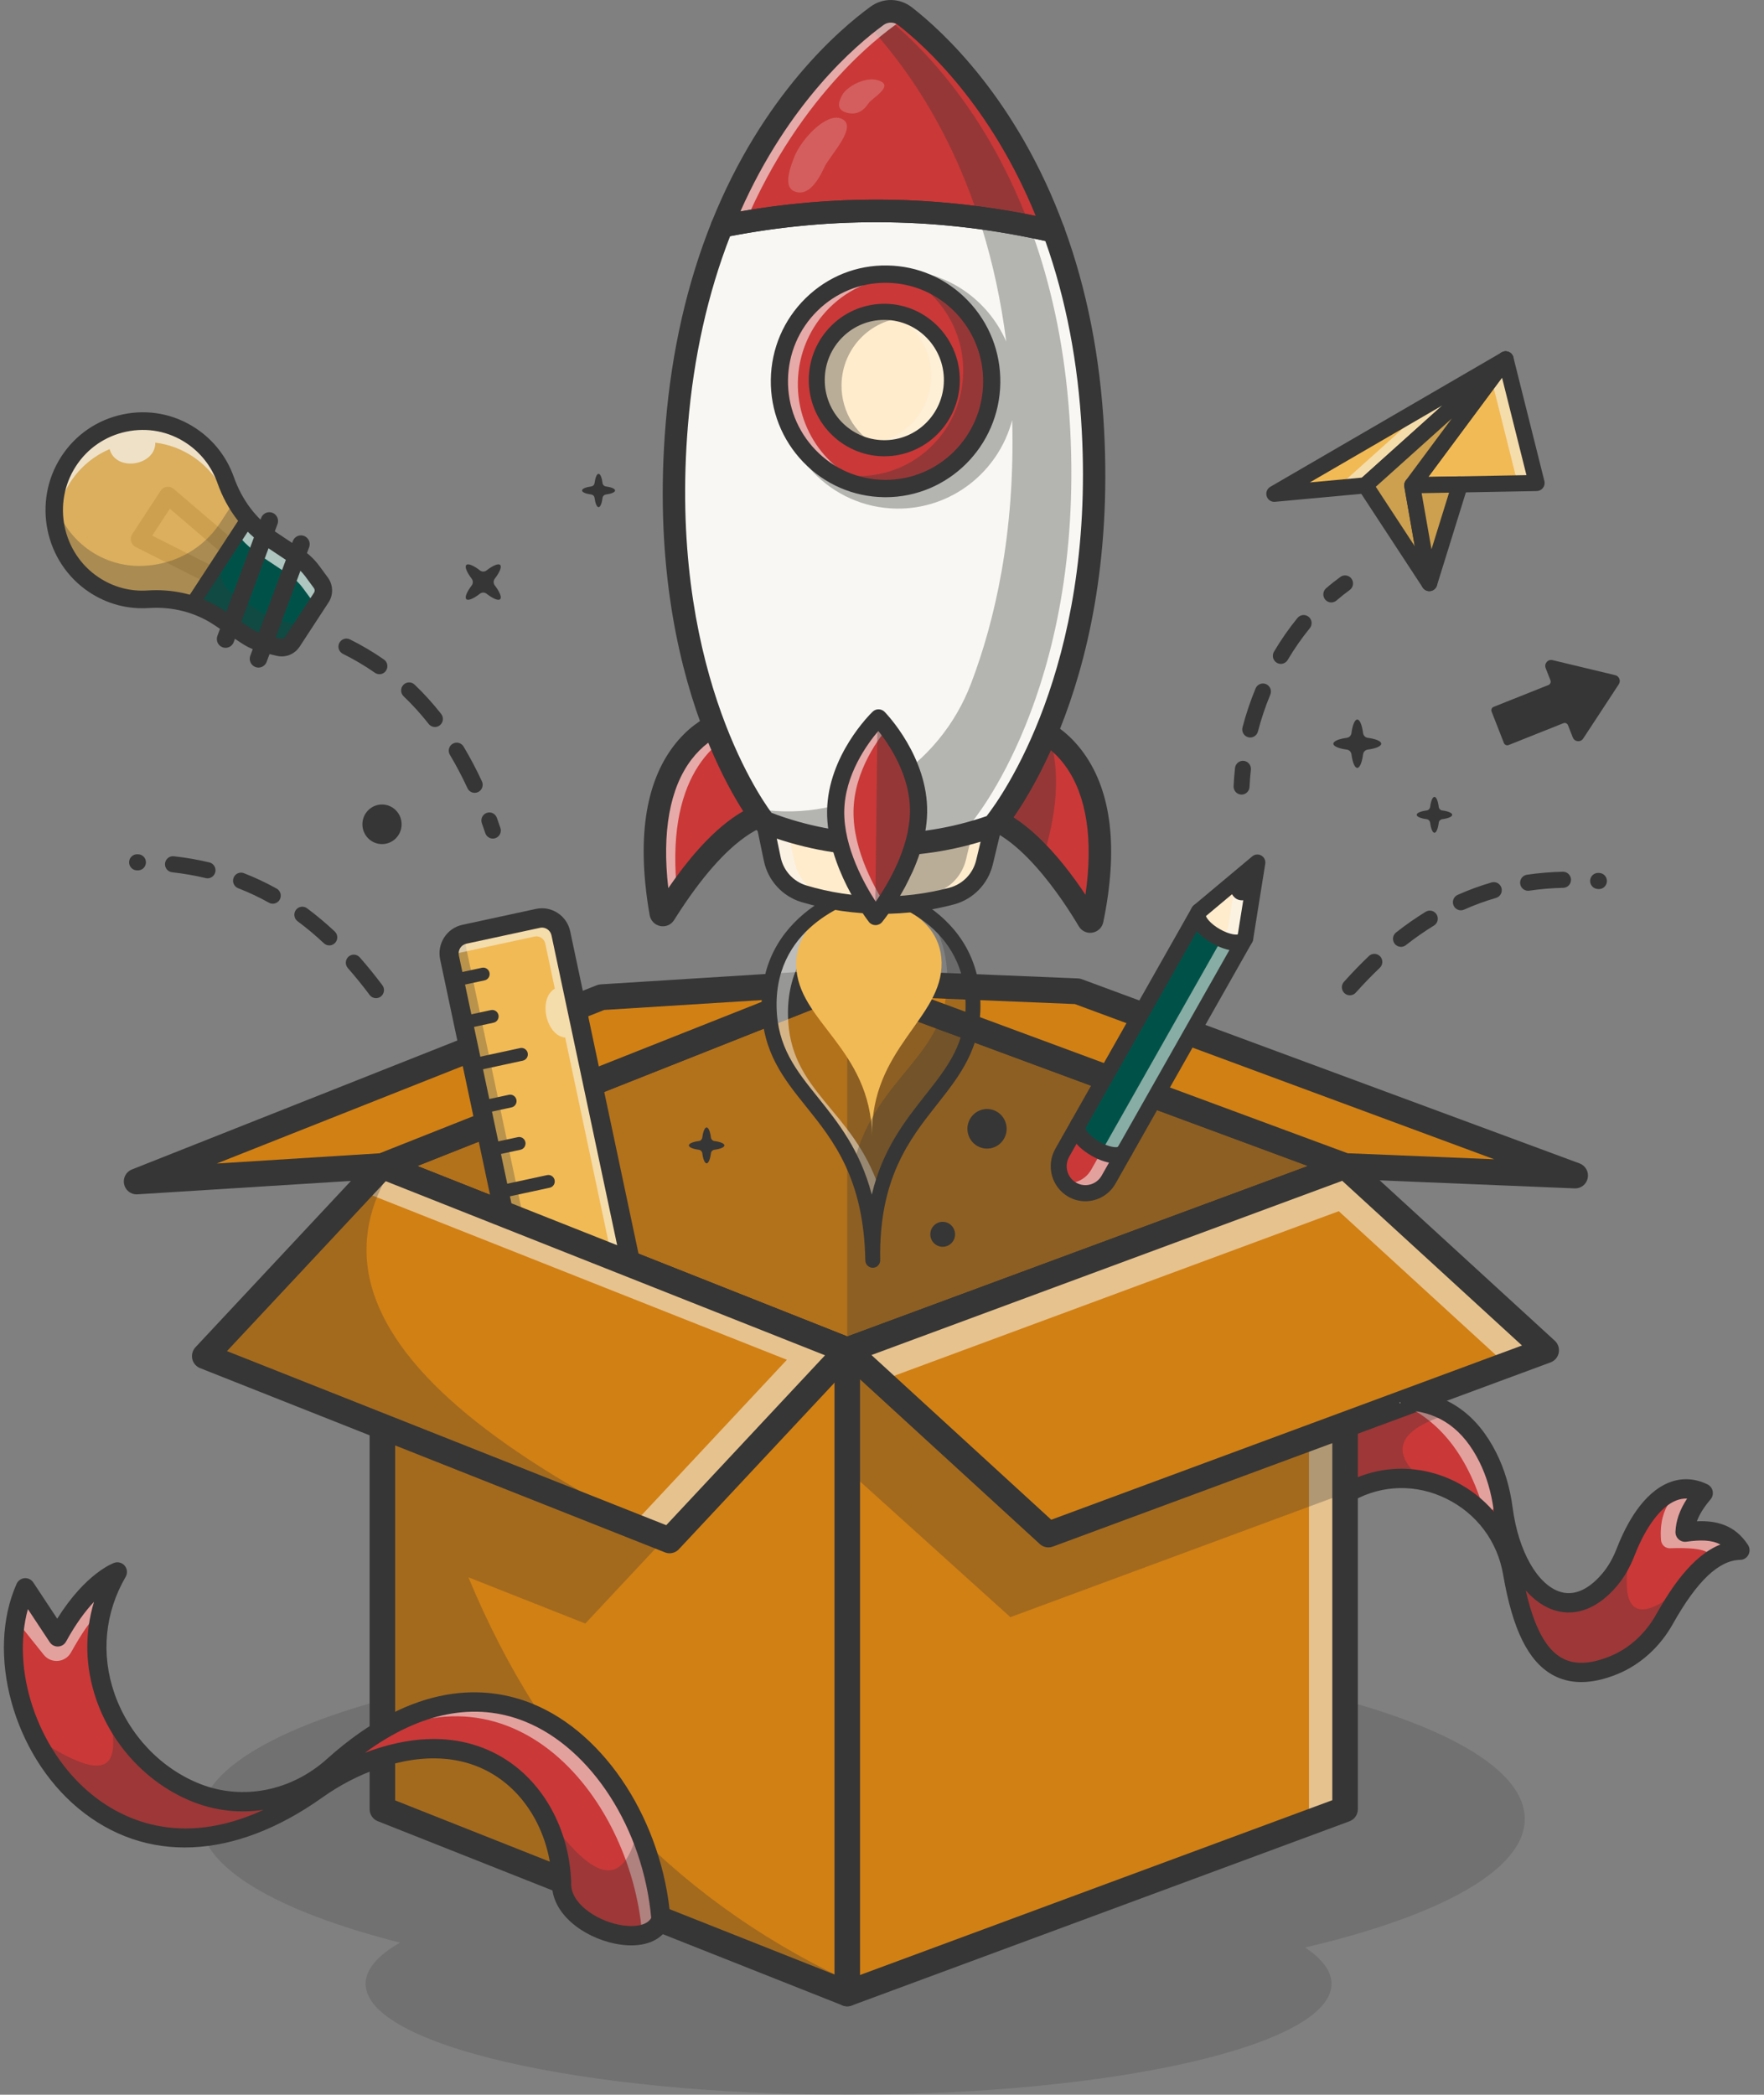 <svg width="139" height="165" viewBox="0 0 139 165" fill="none" xmlns="http://www.w3.org/2000/svg">
<rect x="0" y="0" width="139" height="165" fill="#808080" stroke="none"/>
<g opacity="0.2">
<path d="M102.836 153.403C104.186 154.298 104.92 155.26 104.92 156.263C104.92 161.09 87.884 165 66.865 165C45.847 165 28.811 161.089 28.811 156.263C28.811 155.116 29.773 154.022 31.519 153.02C21.808 150.548 15.776 147.094 15.776 143.275C15.776 135.756 39.141 129.661 67.964 129.661C96.786 129.661 120.148 135.756 120.148 143.275C120.148 147.298 113.464 150.911 102.837 153.403L102.836 153.403Z" fill="#363636"/>
</g>
<path d="M105.99 91.847L66.763 106.36L30.132 91.847L66.763 77.333L105.99 91.847Z" fill="#D18014"/>
<g opacity="0.2">
<path d="M105.99 91.847L66.763 106.36L30.132 91.847L66.763 77.333L105.99 91.847Z" fill="#363636"/>
</g>
<g opacity="0.3">
<path d="M105.99 91.847L66.763 106.36V77.332L105.99 91.847Z" fill="#363636"/>
</g>
<path d="M66.763 107.375C66.638 107.375 66.514 107.352 66.395 107.305L29.764 92.791C29.379 92.639 29.126 92.264 29.126 91.847C29.126 91.429 29.379 91.054 29.764 90.902L66.395 76.388C66.624 76.298 66.878 76.295 67.109 76.38L106.336 90.894C106.732 91.04 106.995 91.421 106.995 91.847C106.995 92.273 106.732 92.653 106.336 92.8L67.109 107.313C66.997 107.355 66.88 107.375 66.762 107.375H66.763ZM32.884 91.847L66.775 105.275L103.068 91.847L66.775 78.419L32.884 91.847Z" fill="#363636"/>
<path d="M105.99 91.847V142.508L66.763 157.021L30.132 142.508V91.847L66.763 106.36L105.99 91.847Z" fill="#D18014"/>
<path d="M137.108 122.11C136.495 122.118 135.904 122.293 135.333 122.605V122.608C134.539 123.039 133.781 123.744 133.055 124.655C132.401 125.472 131.77 126.455 131.154 127.551C130.252 129.162 128.869 130.464 127.17 131.159C122.302 133.149 120.326 129.743 119.341 124.729C119.285 124.457 119.235 124.181 119.187 123.901C118.529 120.07 115.584 117.332 112.16 116.634L112.158 116.631C110.265 116.243 108.226 116.479 106.348 117.499C106.227 117.565 106.106 117.633 105.991 117.702L105.976 112.563L110.742 110.487L110.745 110.485L111.085 110.337C112.241 110.429 113.317 110.743 114.285 111.347C115.429 112.058 116.424 113.167 117.234 114.778C117.822 115.951 118.197 117.217 118.395 118.516C118.415 118.633 118.433 118.752 118.448 118.869C118.712 120.866 119.31 122.594 120.125 123.876C121.825 126.558 124.454 127.281 126.86 124.406C127.403 123.756 127.805 123.003 128.112 122.213C128.283 121.775 128.466 121.358 128.662 120.965C129.821 118.615 131.372 117.145 133.087 117.285C133.457 117.315 133.834 117.419 134.216 117.607C133.406 118.559 132.826 119.561 132.778 120.683C134.465 120.449 136.056 120.493 137.107 122.109L137.108 122.11Z" fill="#CA3838"/>
<path d="M124.601 131.86C123.892 131.86 123.248 131.703 122.674 131.391C121.03 130.494 119.931 128.386 119.217 124.754C119.162 124.482 119.112 124.204 119.063 123.923C118.441 120.301 115.721 117.489 112.136 116.758C112.129 116.756 112.121 116.754 112.114 116.752C110.149 116.353 108.176 116.65 106.407 117.611C106.288 117.676 106.169 117.744 106.055 117.812C106.015 117.834 105.968 117.834 105.928 117.812C105.889 117.79 105.865 117.748 105.865 117.702L105.85 112.563C105.85 112.513 105.88 112.467 105.925 112.446L110.68 110.376C110.685 110.373 110.69 110.37 110.695 110.368L111.034 110.221C111.052 110.213 111.073 110.209 111.093 110.211C112.315 110.307 113.411 110.654 114.35 111.239C115.552 111.986 116.56 113.157 117.345 114.721C117.915 115.855 118.309 117.126 118.519 118.497C118.539 118.613 118.556 118.734 118.572 118.852C118.828 120.79 119.401 122.504 120.23 123.807C121.125 125.219 122.262 126.04 123.431 126.118C124.563 126.19 125.718 125.573 126.763 124.323C127.257 123.733 127.66 123.027 127.994 122.166C128.165 121.728 128.352 121.304 128.55 120.907C129.809 118.354 131.423 117.022 133.097 117.158C133.49 117.191 133.885 117.303 134.271 117.493C134.306 117.51 134.331 117.543 134.339 117.581C134.346 117.62 134.336 117.66 134.311 117.689C133.439 118.714 132.992 119.623 132.913 120.536C134.524 120.33 136.145 120.399 137.212 122.039C137.238 122.078 137.24 122.127 137.218 122.168C137.196 122.209 137.154 122.235 137.108 122.236C136.545 122.243 135.974 122.4 135.411 122.705C135.405 122.71 135.398 122.714 135.392 122.718C134.653 123.119 133.899 123.798 133.152 124.733C132.537 125.502 131.919 126.444 131.263 127.612C130.322 129.291 128.885 130.593 127.216 131.276C126.266 131.664 125.392 131.858 124.6 131.858L124.601 131.86ZM112.204 116.513C115.883 117.271 118.672 120.161 119.311 123.88C119.359 124.158 119.409 124.433 119.464 124.704C120.162 128.256 121.22 130.31 122.794 131.168C123.953 131.799 125.369 131.758 127.122 131.042C128.739 130.381 130.132 129.118 131.045 127.488C131.709 126.308 132.334 125.355 132.957 124.576C133.73 123.608 134.481 122.931 135.255 122.507C135.26 122.501 135.267 122.497 135.273 122.494C135.802 122.204 136.34 122.037 136.875 121.994C135.914 120.682 134.543 120.568 132.796 120.81C132.759 120.814 132.722 120.803 132.694 120.778C132.667 120.753 132.652 120.716 132.653 120.679C132.696 119.694 133.129 118.729 134.014 117.655C133.704 117.52 133.39 117.439 133.078 117.413C131.516 117.287 129.986 118.568 128.776 121.023C128.582 121.413 128.398 121.829 128.23 122.261C127.886 123.148 127.469 123.877 126.957 124.489C125.858 125.803 124.633 126.454 123.416 126.372C122.164 126.289 120.958 125.427 120.02 123.945C119.172 122.61 118.585 120.861 118.324 118.887C118.309 118.771 118.292 118.654 118.272 118.539C118.066 117.192 117.679 115.947 117.122 114.836C116.358 113.315 115.381 112.178 114.219 111.456C113.322 110.897 112.275 110.564 111.106 110.467L110.807 110.597C110.802 110.6 110.797 110.602 110.792 110.604L106.102 112.647L106.116 117.484C106.173 117.451 106.23 117.42 106.288 117.388C108.115 116.395 110.153 116.09 112.183 116.507C112.191 116.509 112.198 116.511 112.205 116.513H112.204Z" fill="#363636"/>
<g opacity="0.55">
<path d="M105.99 91.847V142.508L103.146 143.56V92.898L105.99 91.847Z" fill="#F8F7F3"/>
</g>
<path d="M66.763 106.36V157.021L66.31 156.841L30.132 142.508V91.847L66.763 106.36Z" fill="#D18014"/>
<path d="M66.763 158.036C66.638 158.036 66.514 158.013 66.395 157.966L29.764 143.452C29.379 143.3 29.126 142.925 29.126 142.508V91.847C29.126 91.511 29.29 91.197 29.565 91.008C29.84 90.819 30.19 90.78 30.499 90.902L66.775 105.275L105.644 90.894C105.952 90.779 106.297 90.825 106.566 91.014C106.835 91.204 106.995 91.515 106.995 91.847V142.508C106.995 142.934 106.732 143.314 106.336 143.461L67.109 157.974C66.997 158.016 66.88 158.036 66.762 158.036H66.763ZM31.137 141.815L66.775 155.936L104.984 141.799V93.3L67.109 107.313C66.878 107.398 66.624 107.395 66.396 107.305L31.137 93.335V141.815Z" fill="#363636"/>
<path d="M66.763 158.036C66.208 158.036 65.758 157.581 65.758 157.021V106.36C65.758 105.799 66.208 105.345 66.763 105.345C67.319 105.345 67.769 105.799 67.769 106.36V157.021C67.769 157.581 67.319 158.036 66.763 158.036Z" fill="#363636"/>
<g opacity="0.3">
<path d="M105.99 112.222V117.489L79.643 127.237L66.763 115.614V106.648L66.985 106.566L82.61 120.873L105.99 112.222Z" fill="#363636"/>
<path d="M79.615 127.383L79.559 127.332L66.637 115.671V106.56L67.013 106.42L82.638 120.728L106.115 112.041V117.578L106.033 117.609L79.615 127.383H79.615ZM66.888 115.557L79.67 127.093L105.864 117.401V112.404L82.582 121.02L82.525 120.968L66.957 106.711L66.888 106.737V115.557Z" fill="#363636"/>
</g>
<g opacity="0.3">
<path d="M66.455 155.984C66.455 155.984 66.403 156.299 66.31 156.841L30.132 142.507V112.368L33.247 113.604L52.265 121.132L46.087 127.735L36.681 124.014C42.548 138.367 52.254 149.219 66.455 155.984Z" fill="#363636"/>
<path d="M66.408 157.016L30.006 142.594V112.182L33.293 113.486L52.485 121.082L46.12 127.885L36.911 124.242C42.902 138.728 52.859 149.368 66.508 155.869L66.594 155.91L66.579 156.005C66.579 156.005 66.527 156.319 66.434 156.863L66.407 157.016H66.408ZM30.258 142.421L66.213 156.667C66.262 156.378 66.297 156.17 66.316 156.058C52.566 149.484 42.557 138.719 36.565 124.063L36.453 123.788L46.054 127.587L52.047 121.182L30.258 112.555V142.421H30.258Z" fill="#363636"/>
</g>
<path d="M105.989 91.846L66.763 77.334L84.898 78.082L124.125 92.595L105.989 91.846Z" fill="#D18014"/>
<path d="M124.124 93.61C124.111 93.61 124.097 93.61 124.083 93.609L105.948 92.86C105.844 92.856 105.741 92.836 105.643 92.799L66.416 78.287C65.951 78.115 65.68 77.626 65.776 77.136C65.873 76.645 66.313 76.291 66.804 76.32L84.939 77.068C85.043 77.072 85.146 77.092 85.244 77.129L124.47 91.642C124.935 91.814 125.207 92.302 125.11 92.792C125.016 93.269 124.602 93.61 124.124 93.61ZM106.187 90.839L117.744 91.316L84.699 79.09L73.142 78.613L106.187 90.839H106.187Z" fill="#363636"/>
<path d="M30.132 91.847L66.763 77.334L47.391 78.55L10.761 93.063L30.132 91.847Z" fill="#D18014"/>
<path d="M10.76 94.078C10.292 94.078 9.882 93.75 9.779 93.283C9.672 92.795 9.932 92.301 10.393 92.118L47.023 77.606C47.121 77.567 47.224 77.544 47.328 77.537L66.7 76.321C67.195 76.291 67.637 76.626 67.744 77.114C67.852 77.602 67.591 78.096 67.13 78.279L30.499 92.791C30.402 92.829 30.299 92.853 30.194 92.859L10.823 94.076C10.801 94.077 10.78 94.078 10.76 94.078H10.76ZM47.611 79.553L17.082 91.649L29.912 90.843L60.441 78.748L47.611 79.553Z" fill="#363636"/>
<path d="M48.808 102.632L43.013 103.884C42.19 104.061 41.381 103.532 41.205 102.702L35.421 75.416C35.245 74.585 35.769 73.769 36.591 73.591L42.386 72.339C43.209 72.161 44.018 72.691 44.195 73.52L49.979 100.807C50.155 101.637 49.631 102.454 48.809 102.632L48.808 102.632Z" fill="#F1BA55"/>
<g opacity="0.3">
<path d="M50.417 101.076C50.367 101.735 49.893 102.312 49.218 102.458L43.423 103.71C42.602 103.887 41.791 103.358 41.615 102.528L35.83 75.241C35.687 74.567 36.006 73.901 36.57 73.58C36.559 73.726 36.567 73.874 36.599 74.025L41.143 95.462C42.004 99.523 45.962 102.111 49.986 101.243C50.142 101.209 50.286 101.153 50.417 101.076Z" fill="#363636"/>
</g>
<g opacity="0.55">
<path d="M43.99 73.919L49.776 101.207C49.919 101.885 49.594 102.558 49.019 102.875L44.536 81.73C43.002 81.577 42.381 78.647 43.719 77.875L42.967 74.327C42.885 73.938 42.505 73.69 42.12 73.773L35.199 75.268C35.289 74.652 35.747 74.127 36.386 73.989L42.181 72.737C43.004 72.56 43.815 73.089 43.99 73.918V73.919Z" fill="#F8F7F3"/>
</g>
<path d="M42.694 104.68C41.643 104.68 40.696 103.94 40.468 102.862L34.683 75.576C34.556 74.975 34.668 74.361 34.998 73.846C35.329 73.331 35.838 72.976 36.433 72.847L42.228 71.595C42.823 71.467 43.432 71.58 43.942 71.913C44.453 72.247 44.804 72.762 44.931 73.362L50.716 100.648C50.979 101.888 50.194 103.112 48.966 103.377L43.171 104.629C43.011 104.663 42.851 104.68 42.694 104.68V104.68ZM42.706 73.066C42.653 73.066 42.598 73.072 42.544 73.084L36.749 74.335C36.334 74.425 36.069 74.838 36.158 75.256L41.943 102.543C42.032 102.961 42.44 103.229 42.855 103.139L48.651 101.887C49.065 101.798 49.33 101.385 49.242 100.967L43.457 73.68C43.414 73.477 43.295 73.304 43.123 73.191C42.997 73.109 42.853 73.066 42.706 73.066Z" fill="#363636"/>
<path d="M35.802 77.725C35.57 77.725 35.361 77.562 35.311 77.324C35.253 77.05 35.426 76.78 35.697 76.722L37.975 76.23C38.245 76.171 38.514 76.346 38.572 76.62C38.63 76.894 38.457 77.164 38.185 77.222L35.908 77.714C35.872 77.722 35.837 77.725 35.802 77.725Z" fill="#363636"/>
<path d="M36.509 81.061C36.277 81.061 36.068 80.897 36.018 80.659C35.96 80.385 36.133 80.115 36.404 80.057L38.682 79.565C38.954 79.505 39.221 79.681 39.279 79.955C39.337 80.229 39.164 80.499 38.892 80.557L36.615 81.049C36.579 81.057 36.544 81.061 36.509 81.061Z" fill="#363636"/>
<path d="M37.216 84.396C36.984 84.396 36.775 84.233 36.725 83.995C36.667 83.721 36.84 83.451 37.111 83.392L40.985 82.556C41.257 82.496 41.524 82.672 41.582 82.946C41.64 83.22 41.467 83.49 41.196 83.548L37.322 84.385C37.286 84.393 37.251 84.396 37.216 84.396Z" fill="#363636"/>
<path d="M37.923 87.731C37.691 87.731 37.482 87.568 37.432 87.33C37.374 87.056 37.547 86.786 37.819 86.728L40.096 86.236C40.367 86.176 40.635 86.352 40.693 86.626C40.751 86.9 40.578 87.17 40.306 87.228L38.029 87.72C37.993 87.728 37.958 87.731 37.923 87.731Z" fill="#363636"/>
<path d="M38.63 91.068C38.398 91.068 38.19 90.904 38.139 90.666C38.081 90.392 38.254 90.122 38.526 90.064L40.803 89.572C41.075 89.513 41.342 89.688 41.4 89.962C41.458 90.236 41.285 90.506 41.013 90.564L38.736 91.056C38.7 91.064 38.665 91.068 38.63 91.068Z" fill="#363636"/>
<path d="M39.337 94.403C39.105 94.403 38.897 94.24 38.846 94.002C38.788 93.728 38.961 93.458 39.233 93.399L43.106 92.563C43.379 92.504 43.645 92.679 43.703 92.953C43.761 93.227 43.589 93.497 43.317 93.555L39.443 94.392C39.407 94.4 39.372 94.403 39.337 94.403Z" fill="#363636"/>
<path d="M40.044 97.738C39.812 97.738 39.603 97.575 39.553 97.337C39.495 97.063 39.668 96.793 39.94 96.734L42.217 96.242C42.489 96.183 42.756 96.358 42.814 96.632C42.872 96.906 42.699 97.176 42.428 97.235L40.15 97.727C40.114 97.734 40.079 97.738 40.044 97.738V97.738Z" fill="#363636"/>
<path d="M40.697 100.815C40.464 100.815 40.256 100.652 40.206 100.414C40.148 100.14 40.32 99.87 40.592 99.811L42.869 99.319C43.141 99.259 43.408 99.435 43.466 99.709C43.524 99.983 43.351 100.253 43.08 100.312L40.803 100.803C40.767 100.811 40.732 100.815 40.697 100.815V100.815Z" fill="#363636"/>
<path d="M66.763 106.36L52.762 121.334L16.131 106.821L29.104 92.947L30.132 91.847L66.763 106.36Z" fill="#D18014"/>
<g opacity="0.55">
<path d="M66.454 106.36L52.454 121.334L49.717 120.248L62.004 107.109L28.109 93.681L29.823 91.847L66.454 106.36Z" fill="#F8F7F3"/>
</g>
<path d="M52.763 122.349C52.639 122.349 52.515 122.325 52.395 122.278L15.765 107.765C15.454 107.642 15.224 107.371 15.151 107.042C15.078 106.713 15.172 106.369 15.401 106.123L29.402 91.149C29.683 90.848 30.119 90.75 30.5 90.901L67.131 105.414C67.442 105.537 67.672 105.808 67.745 106.137C67.818 106.466 67.724 106.81 67.495 107.056L53.495 122.03C53.301 122.237 53.035 122.349 52.763 122.349H52.763ZM17.886 106.425L52.498 120.138L65.011 106.755L30.398 93.042L17.886 106.425Z" fill="#363636"/>
<g opacity="0.3">
<path d="M52.762 121.334L16.131 106.82L29.104 92.947C29.757 93.018 30.131 93.063 30.131 93.063C24.991 103.032 34.545 112.372 52.762 121.334Z" fill="#363636"/>
<path d="M52.717 121.452L15.912 106.87L29.056 92.814L29.118 92.821C29.771 92.892 30.146 92.937 30.146 92.937L30.327 92.958L30.243 93.121C28.756 96.005 28.484 98.938 29.432 101.842C31.496 108.155 39.145 114.494 52.817 121.219L52.716 121.451L52.717 121.452ZM16.35 106.771L50.188 120.178C38.026 113.887 31.149 107.903 29.194 101.922C28.241 99.007 28.491 96.062 29.937 93.168C29.776 93.149 29.508 93.119 29.153 93.08L16.351 106.771H16.35Z" fill="#363636"/>
</g>
<path d="M98.122 73.907L87.353 92.917C86.776 93.936 85.49 94.288 84.482 93.706C83.474 93.124 83.122 91.828 83.7 90.808L94.469 71.799L99.077 67.943L98.123 73.907H98.122Z" fill="#FFECCC"/>
<path d="M85.523 94.113C85.148 94.113 84.768 94.018 84.421 93.817C83.353 93.201 82.981 91.823 83.592 90.745L94.371 71.716L99.255 67.63L98.232 73.971L87.464 92.98C87.052 93.706 86.298 94.113 85.524 94.113H85.523ZM94.567 71.882L83.809 90.871C83.268 91.827 83.598 93.05 84.545 93.596C85.492 94.143 86.703 93.81 87.245 92.854L98.002 73.865L98.9 68.256L94.567 71.882H94.567Z" fill="#363636"/>
<path d="M88.637 90.652L87.355 92.917C86.777 93.937 85.492 94.288 84.483 93.707C83.475 93.124 83.123 91.828 83.701 90.808L84.984 88.543C84.319 89.718 87.972 91.826 88.637 90.652Z" fill="#CA3838"/>
<path d="M85.523 94.113C85.148 94.113 84.768 94.017 84.421 93.817C83.353 93.2 82.981 91.822 83.592 90.745L84.874 88.482C84.874 88.482 84.874 88.481 84.874 88.481C84.909 88.42 84.986 88.399 85.046 88.434C85.106 88.469 85.127 88.546 85.093 88.607C84.807 89.113 85.521 89.876 86.374 90.368C87.227 90.861 88.241 91.095 88.528 90.59C88.562 90.529 88.639 90.508 88.699 90.542C88.759 90.577 88.781 90.655 88.746 90.715V90.716L87.464 92.98C87.052 93.706 86.298 94.113 85.524 94.113H85.523ZM84.814 89.098L83.81 90.871C83.268 91.828 83.598 93.05 84.546 93.597C85.492 94.143 86.703 93.81 87.245 92.855L88.25 91.081C87.711 91.222 86.917 90.975 86.249 90.589C85.582 90.204 84.968 89.639 84.814 89.099L84.814 89.098Z" fill="#363636"/>
<path d="M98.122 73.907L88.636 90.652C87.971 91.827 84.317 89.718 84.983 88.543L94.469 71.799C93.804 72.973 97.457 75.081 98.122 73.907Z" fill="#005248"/>
<g opacity="0.55">
<path d="M98.122 73.908L87.353 92.917C86.776 93.937 85.49 94.288 84.482 93.706C84.242 93.568 84.039 93.389 83.876 93.181C84.701 93.295 85.55 92.905 85.989 92.13L96.758 73.12L97.358 69.382L99.077 67.942L98.122 73.907V73.908Z" fill="#F8F7F3"/>
</g>
<path d="M85.522 94.621C85.063 94.621 84.597 94.504 84.171 94.258C82.862 93.502 82.407 91.814 83.155 90.494L93.924 71.483C93.961 71.417 94.01 71.358 94.068 71.309L98.677 67.453C98.879 67.284 99.163 67.259 99.39 67.39C99.618 67.521 99.741 67.781 99.699 68.042L98.744 74.007C98.731 74.082 98.706 74.155 98.669 74.222L87.899 93.232C87.395 94.122 86.472 94.621 85.522 94.621ZM84.795 93.156C85.501 93.564 86.404 93.316 86.808 92.603L97.521 73.692L98.191 69.508L94.959 72.213L84.246 91.124C83.842 91.837 84.088 92.749 84.795 93.156Z" fill="#363636"/>
<path d="M97.398 74.886C97.306 74.886 97.208 74.881 97.104 74.868C96.61 74.809 96.035 74.602 95.485 74.284C94.066 73.465 93.439 72.339 93.924 71.483C94.094 71.182 94.467 71.084 94.767 71.251C95.067 71.418 95.175 71.804 95.017 72.109C95.012 72.236 95.322 72.729 96.109 73.183C96.904 73.641 97.485 73.657 97.583 73.585C97.755 73.282 98.136 73.18 98.437 73.353C98.739 73.526 98.841 73.917 98.668 74.221C98.521 74.482 98.167 74.886 97.397 74.886L97.398 74.886Z" fill="#363636"/>
<path d="M87.897 91.627C87.347 91.627 86.689 91.429 85.999 91.03C84.579 90.211 83.953 89.085 84.438 88.229C84.608 87.929 84.98 87.831 85.281 87.997C85.581 88.164 85.688 88.55 85.531 88.855C85.526 88.982 85.835 89.474 86.622 89.929C87.418 90.388 87.999 90.403 88.096 90.332C88.269 90.028 88.65 89.926 88.951 90.099C89.253 90.273 89.354 90.664 89.182 90.968C88.933 91.407 88.475 91.628 87.896 91.628L87.897 91.627Z" fill="#363636"/>
<path d="M96.856 69.838C97.074 70.777 97.594 71.141 98.492 70.783L98.81 68.773L96.856 69.838Z" fill="#363636"/>
<path d="M105.989 91.847L66.763 106.359L82.611 120.872L121.837 106.359L105.989 91.847Z" fill="#D18014"/>
<g opacity="0.55">
<path d="M121.837 106.36L118.718 107.513L105.493 95.406L69.388 108.767L66.763 106.36L105.99 91.847L121.837 106.36Z" fill="#F8F7F3"/>
</g>
<path d="M82.612 121.887C82.365 121.887 82.124 121.796 81.936 121.624L66.088 107.111C65.827 106.872 65.709 106.513 65.777 106.165C65.844 105.816 66.087 105.528 66.418 105.406L105.644 90.893C105.995 90.763 106.389 90.841 106.666 91.094L122.514 105.607C122.775 105.846 122.893 106.205 122.825 106.554C122.758 106.902 122.515 107.19 122.185 107.312L82.958 121.825C82.845 121.867 82.728 121.887 82.612 121.887H82.612ZM68.67 106.735L82.837 119.708L119.931 105.984L105.764 93.011L68.67 106.735Z" fill="#363636"/>
<path d="M52.081 151.205C51.061 153.996 44.086 151.801 44.255 148.292C44.182 146.183 43.574 144.095 42.477 142.338H42.475C40.172 138.651 35.707 136.436 29.52 138.595C28.054 139.106 26.661 139.816 25.371 140.684C25.231 140.778 25.092 140.874 24.956 140.971C14.556 148.365 6.317 143.823 2.84 137.032C2.84 137.03 2.838 137.03 2.838 137.03C0.866 133.177 0.427 128.602 1.996 125.072L4.548 128.935C6.893 124.636 9.251 123.821 9.251 123.821C7.258 127.255 7.235 130.98 8.502 134.162C9.775 137.362 12.351 140.009 15.542 141.247C18.898 142.549 22.644 141.894 25.503 139.748C25.761 139.555 26.011 139.349 26.254 139.131C37.281 129.231 46.586 135.413 50.352 144.262C51.297 146.48 51.893 148.862 52.081 151.205H52.081Z" fill="#CA3838"/>
<path d="M49.741 152.602C49.377 152.602 48.983 152.561 48.567 152.475C46.34 152.017 44.028 150.393 44.129 148.285C44.056 146.175 43.452 144.145 42.382 142.423C42.377 142.418 42.372 142.412 42.368 142.406C39.747 138.21 34.959 136.83 29.561 138.715C28.135 139.211 26.749 139.909 25.441 140.789C25.301 140.883 25.163 140.979 25.029 141.074C20.403 144.363 15.766 145.56 11.623 144.536C7.929 143.624 4.69 140.914 2.734 137.102C2.731 137.097 2.728 137.093 2.726 137.087C0.676 133.082 0.352 128.458 1.881 125.02C1.9 124.978 1.939 124.949 1.985 124.946C2.029 124.94 2.074 124.964 2.1 125.002L4.537 128.691C6.845 124.556 9.114 123.734 9.21 123.701C9.26 123.684 9.315 123.7 9.348 123.741C9.381 123.782 9.386 123.839 9.359 123.885C7.517 127.057 7.254 130.69 8.618 134.114C9.887 137.305 12.492 139.927 15.586 141.129C18.834 142.389 22.513 141.834 25.427 139.645C25.676 139.46 25.919 139.26 26.17 139.036C30.776 134.9 35.522 133.234 39.892 134.215C44.334 135.214 48.188 138.857 50.467 144.212C51.416 146.439 52.018 148.854 52.206 151.194C52.208 151.213 52.205 151.231 52.199 151.248C51.879 152.122 50.977 152.602 49.741 152.602L49.741 152.602ZM42.57 142.253C42.575 142.258 42.58 142.264 42.584 142.271C43.684 144.033 44.306 146.114 44.381 148.287C44.29 150.193 46.464 151.783 48.617 152.226C49.937 152.497 51.501 152.365 51.954 151.187C51.765 148.882 51.171 146.506 50.236 144.312C47.989 139.033 44.2 135.443 39.838 134.463C35.55 133.5 30.881 135.146 26.338 139.225C26.081 139.455 25.832 139.659 25.577 139.849C22.595 142.09 18.826 142.656 15.497 141.366C12.338 140.14 9.68 137.464 8.385 134.209C7.042 130.835 7.244 127.263 8.947 124.106C8.214 124.509 6.426 125.754 4.657 128.995C4.636 129.034 4.596 129.059 4.553 129.061C4.511 129.061 4.467 129.041 4.443 129.004L2.019 125.336C0.628 128.679 0.976 133.107 2.944 136.961C2.947 136.965 2.95 136.969 2.952 136.974C4.874 140.727 8.056 143.393 11.683 144.29C15.754 145.295 20.32 144.112 24.884 140.866C25.021 140.769 25.16 140.672 25.302 140.577C26.627 139.685 28.033 138.978 29.479 138.475C34.988 136.552 39.881 137.964 42.57 142.252L42.57 142.253Z" fill="#363636"/>
<g opacity="0.55">
<path d="M9.252 123.821C8.493 125.13 8.005 125.745 7.779 127.093C7.114 127.618 6.418 128.703 5.589 130.17C5.135 130.973 4.02 131.063 3.445 130.343L1.808 128.297C1.473 129.051 1.229 129.85 1.073 130.682C0.953 128.703 1.242 126.767 1.996 125.072L4.548 128.934C6.894 124.636 9.252 123.821 9.252 123.821V123.821Z" fill="#F8F7F3"/>
</g>
<g opacity="0.55">
<path d="M52.228 151.078C51.977 151.766 51.366 152.149 50.591 152.286C49.684 141.326 39.856 129.439 27.256 138.265C40.646 127.155 51.306 139.636 52.228 151.078Z" fill="#F8F7F3"/>
</g>
<g opacity="0.55">
<path d="M7.241 125.251C6.447 126.028 5.496 127.196 4.548 128.934L4.108 128.269C5.448 126.396 6.653 125.572 7.241 125.252V125.251Z" fill="#F8F7F3"/>
<path d="M4.559 129.178L3.955 128.266L4.006 128.195C5.36 126.303 6.577 125.469 7.181 125.14L7.981 124.706L7.328 125.343C6.364 126.285 5.466 127.514 4.658 128.996L4.559 129.178V129.178ZM4.262 128.272L4.539 128.691C5.116 127.655 5.74 126.745 6.399 125.971C5.809 126.439 5.063 127.165 4.262 128.272Z" fill="#363636"/>
</g>
<g opacity="0.55">
<path d="M27.109 138.392C26.824 138.628 26.541 138.874 26.254 139.13C25.781 139.554 25.278 139.932 24.753 140.262C25.547 139.554 26.334 138.935 27.109 138.392Z" fill="#F8F7F3"/>
<path d="M24.819 140.37L24.67 140.167C25.435 139.486 26.231 138.853 27.037 138.288L27.189 138.49C26.919 138.714 26.64 138.955 26.337 139.226C25.864 139.649 25.353 140.035 24.819 140.37Z" fill="#363636"/>
</g>
<g opacity="0.55">
<path d="M134.641 122.69C134.977 121.918 132.737 121.912 131.6 121.956C131.231 121.971 130.914 121.688 130.885 121.316C130.659 118.425 132.363 117.543 132.363 117.543L132.396 117.371C132.766 117.401 133.143 117.505 133.525 117.693C132.715 118.644 132.135 119.647 132.087 120.769C133.774 120.535 135.365 120.578 136.416 122.195C135.803 122.203 135.212 122.378 134.641 122.69Z" fill="#F8F7F3"/>
</g>
<g opacity="0.55">
<path d="M117.893 118.517C117.443 119.192 117.121 119.656 117.121 119.656C115.758 114.543 113.325 111.797 110.24 110.488L110.243 110.485L110.582 110.338C111.739 110.429 112.815 110.744 113.782 111.348C114.926 112.058 115.922 113.167 116.731 114.779C117.319 115.951 117.694 117.217 117.892 118.516L117.893 118.517Z" fill="#F8F7F3"/>
</g>
<path d="M49.743 153.236C49.335 153.236 48.901 153.19 48.444 153.096C45.971 152.589 43.407 150.733 43.499 148.288C43.374 144.864 41.805 141.785 39.297 140.047C36.748 138.281 33.453 138.026 29.766 139.314C28.243 139.846 26.771 140.613 25.391 141.593C18.453 146.524 11.443 146.83 6.158 142.431C1.043 138.174 -1.132 130.246 1.307 124.759C1.42 124.507 1.659 124.335 1.933 124.312C2.207 124.29 2.471 124.418 2.623 124.648L4.509 127.502C6.757 123.913 8.908 123.135 9.006 123.101C9.304 122.998 9.634 123.093 9.834 123.34C10.033 123.586 10.06 123.932 9.901 124.206C8.257 127.036 7.943 130.297 9.016 133.388C10.149 136.653 12.69 139.325 15.812 140.536C19.145 141.829 22.954 141.072 25.752 138.561C32.681 132.342 38.382 132.756 41.944 134.197C47.738 136.542 52.216 143.51 52.833 151.142C52.842 151.253 52.827 151.364 52.789 151.468C52.372 152.607 51.251 153.236 49.742 153.236L49.743 153.236ZM34.171 136.978C36.833 136.978 38.809 137.862 40.151 138.792C43.058 140.807 44.874 144.348 45.008 148.265C45.008 148.286 45.008 148.307 45.008 148.328C44.935 149.863 46.89 151.224 48.745 151.605C49.711 151.803 50.926 151.772 51.314 151.074C50.684 144.07 46.62 137.729 41.384 135.61C37.447 134.017 33.121 134.868 28.763 138.062C28.933 137.998 29.103 137.935 29.274 137.876C31.11 137.235 32.74 136.979 34.172 136.979L34.171 136.978ZM2.198 126.748C0.881 131.533 2.907 137.75 7.118 141.256C9.472 143.215 14.113 145.638 20.767 142.558C18.932 142.835 17.045 142.645 15.271 141.957C11.741 140.588 8.87 137.573 7.593 133.891C6.704 131.333 6.651 128.672 7.407 126.172C6.74 126.887 5.975 127.895 5.209 129.3C5.082 129.533 4.843 129.682 4.581 129.694C4.318 129.706 4.067 129.577 3.921 129.356L2.197 126.748H2.198Z" fill="#363636"/>
<path d="M124.599 132.495C123.767 132.495 123.009 132.305 122.329 131.923C120.418 130.852 119.184 128.343 118.444 124.031C117.993 121.405 116.361 119.224 113.967 118.048C111.619 116.894 108.972 116.939 106.705 118.17C106.593 118.231 106.482 118.294 106.373 118.359C106.013 118.572 105.551 118.451 105.34 118.089C105.128 117.727 105.248 117.26 105.607 117.047C105.732 116.972 105.86 116.9 105.989 116.83C108.689 115.364 111.837 115.309 114.626 116.679C115.82 117.266 116.866 118.085 117.714 119.072C117.709 119.038 117.705 119.003 117.7 118.969C117.514 117.553 117.13 116.26 116.561 115.124C115.3 112.611 113.489 111.294 111.025 111.096C110.61 111.063 110.3 110.696 110.333 110.277C110.367 109.858 110.73 109.543 111.145 109.578C114.134 109.819 116.409 111.453 117.906 114.436C118.553 115.725 118.987 117.183 119.195 118.769C119.646 122.199 121.165 124.862 122.975 125.397C124.347 125.801 125.531 124.815 126.284 123.915C126.732 123.38 127.101 122.732 127.411 121.935C128.155 120.028 129.474 117.584 131.532 116.773C132.514 116.387 133.556 116.438 134.546 116.923C134.757 117.026 134.908 117.222 134.955 117.453C135.003 117.685 134.942 117.925 134.789 118.104C134.261 118.725 133.907 119.289 133.713 119.83C135.189 119.764 136.692 120.082 137.739 121.693C137.89 121.925 137.903 122.222 137.774 122.467C137.645 122.712 137.394 122.867 137.119 122.871C135.441 122.895 133.706 124.549 131.812 127.927C130.8 129.731 129.252 131.13 127.452 131.866C126.425 132.286 125.472 132.495 124.6 132.495H124.599ZM120.226 125.275C120.875 128.143 121.807 129.889 123.062 130.593C124.05 131.147 125.301 131.103 126.886 130.455C128.371 129.848 129.654 128.684 130.498 127.177C131.642 125.138 133.329 122.544 135.564 121.66C134.862 121.284 133.975 121.288 132.88 121.44C132.659 121.471 132.435 121.4 132.27 121.248C132.104 121.096 132.014 120.878 132.024 120.652C132.062 119.776 132.358 118.928 132.942 118.04C132.651 118.029 132.367 118.08 132.08 118.192C130.887 118.663 129.697 120.23 128.814 122.494C128.443 123.447 127.992 124.234 127.436 124.898C125.964 126.658 124.23 127.354 122.551 126.859C121.7 126.607 120.913 126.059 120.226 125.276L120.226 125.275Z" fill="#363636"/>
<g opacity="0.3">
<path d="M25.503 139.747C25.503 139.747 25.457 140.099 25.372 140.683C25.231 140.777 25.093 140.874 24.957 140.97C14.556 148.365 6.318 143.823 2.841 137.032C7.454 140.09 10.302 140.552 8.5 134.162H8.502C9.775 137.362 12.351 140.008 15.542 141.247C18.898 142.549 22.644 141.894 25.503 139.747V139.747Z" fill="#363636"/>
<path d="M14.582 144.892C13.573 144.892 12.585 144.774 11.623 144.536C7.926 143.623 4.684 140.909 2.729 137.09L2.509 136.66L2.909 136.926C5.778 138.828 7.568 139.458 8.383 138.853C9.102 138.32 9.1 136.754 8.379 134.197L8.333 134.035H8.585L8.619 134.115C9.887 137.305 12.492 139.927 15.587 141.129C18.835 142.389 22.513 141.835 25.427 139.646L25.665 139.467L25.627 139.764C25.627 139.764 25.582 140.117 25.496 140.702L25.488 140.758L25.441 140.79C25.301 140.883 25.164 140.979 25.029 141.074C21.477 143.6 17.919 144.892 14.582 144.892H14.582ZM3.182 137.406C5.122 140.932 8.197 143.428 11.683 144.29C15.755 145.295 20.32 144.112 24.884 140.867C25.006 140.78 25.13 140.694 25.256 140.61C25.291 140.369 25.319 140.171 25.338 140.024C22.395 142.119 18.737 142.622 15.496 141.366C12.738 140.295 10.362 138.12 8.942 135.419C9.351 137.356 9.214 138.552 8.532 139.058C7.653 139.71 5.946 139.186 3.181 137.407L3.182 137.406Z" fill="#363636"/>
</g>
<g opacity="0.3">
<path d="M133.056 124.655C132.402 125.472 131.771 126.455 131.155 127.551C130.253 129.163 128.87 130.464 127.17 131.16C122.303 133.149 120.327 129.744 119.342 124.729C119.621 124.43 119.882 124.145 120.126 123.876C121.826 126.558 124.456 127.282 126.861 124.407C127.404 123.757 127.807 123.003 128.113 122.214C128.284 121.775 128.468 121.359 128.664 120.965C127.216 127.665 129.106 128.094 133.056 124.655V124.655Z" fill="#363636"/>
</g>
<g opacity="0.3">
<path d="M112.159 116.631C110.266 116.243 108.227 116.479 106.349 117.499C106.228 117.565 106.107 117.633 105.992 117.702L105.977 112.563L111.085 110.338C112.242 110.429 113.318 110.744 114.285 111.348C110.122 112.602 109.411 114.363 112.158 116.632L112.159 116.631Z" fill="#363636"/>
</g>
<g opacity="0.3">
<path d="M52.081 151.205C51.061 153.996 44.086 151.801 44.255 148.292C44.182 146.183 43.574 144.094 42.477 142.338C46.344 148.137 49.097 149.317 50.352 144.262C51.297 146.48 51.893 148.862 52.081 151.205Z" fill="#363636"/>
<path d="M49.741 152.602C49.377 152.602 48.983 152.561 48.567 152.475C46.341 152.017 44.028 150.393 44.129 148.285C44.056 146.168 43.447 144.131 42.371 142.406L42.582 142.267C44.968 145.846 46.854 147.54 48.189 147.304C49.076 147.148 49.763 146.113 50.229 144.231L50.32 143.867L50.467 144.212C51.416 146.44 52.018 148.855 52.206 151.195L52.208 151.223L52.199 151.249C51.879 152.123 50.976 152.602 49.74 152.602H49.741ZM43.44 143.931C44.007 145.286 44.328 146.764 44.38 148.287C44.289 150.193 46.463 151.783 48.617 152.226C49.937 152.497 51.501 152.365 51.953 151.187C51.775 149.001 51.231 146.751 50.378 144.654C49.882 146.437 49.178 147.387 48.233 147.554C46.987 147.773 45.413 146.587 43.44 143.931H43.44Z" fill="#363636"/>
</g>
<path d="M15.361 47.705L19.701 41.068C20.178 41.593 20.718 42.064 21.315 42.462L23.442 43.879C23.894 44.18 24.291 44.558 24.614 44.998L25.286 45.909C25.535 46.25 25.548 46.714 25.317 47.068L23.034 50.559C22.804 50.913 22.376 51.083 21.967 50.985L20.873 50.72C20.345 50.593 19.845 50.374 19.392 50.072L17.265 48.656C16.668 48.257 16.028 47.941 15.361 47.704V47.705Z" fill="#005248"/>
<g opacity="0.7">
<path d="M19.463 41.345C19.94 41.87 20.48 42.342 21.077 42.739L23.203 44.156C23.656 44.458 24.052 44.835 24.376 45.276L25.048 46.187C25.297 46.528 25.31 46.992 25.079 47.345L24.758 47.836C24.752 47.633 24.687 47.432 24.562 47.261L23.89 46.35C23.567 45.91 23.171 45.532 22.718 45.23L20.591 43.814C19.994 43.415 19.455 42.945 18.977 42.419L15.298 48.047C15.239 48.025 15.181 48.004 15.123 47.983L19.463 41.345Z" fill="#F8F7F3"/>
</g>
<path d="M16.423 45.897C16.32 45.897 16.214 45.873 16.116 45.824L10.686 43.082C10.511 42.993 10.381 42.833 10.33 42.641C10.279 42.45 10.312 42.245 10.42 42.08L12.661 38.652C12.769 38.486 12.943 38.375 13.137 38.348C13.332 38.319 13.528 38.377 13.679 38.505L18.311 42.465C18.601 42.713 18.637 43.151 18.392 43.443C18.146 43.735 17.713 43.771 17.423 43.524L13.382 40.069L11.994 42.191L16.73 44.583C17.07 44.755 17.207 45.171 17.038 45.514C16.917 45.757 16.674 45.898 16.422 45.898L16.423 45.897Z" fill="#363636"/>
<g opacity="0.8">
<path d="M15.064 34.325C16.373 35.197 17.294 36.438 17.784 37.821C18.181 38.943 18.766 39.98 19.524 40.868L15.11 47.62C14.01 47.265 12.843 47.126 11.673 47.204C10.214 47.299 8.71 46.931 7.395 46.056C4.197 43.925 3.307 39.587 5.399 36.351C7.497 33.106 11.862 32.193 15.064 34.325V34.325Z" fill="#F1BA55"/>
<path d="M15.168 47.783L15.068 47.751C13.988 47.403 12.848 47.263 11.682 47.342C10.129 47.441 8.621 47.038 7.319 46.171C4.069 44.006 3.156 39.567 5.284 36.274C6.318 34.674 7.918 33.577 9.789 33.185C11.66 32.793 13.56 33.157 15.14 34.209C16.433 35.071 17.392 36.303 17.913 37.773C18.312 38.901 18.889 39.911 19.628 40.776L19.696 40.856L15.168 47.783ZM12.307 47.043C13.248 47.043 14.169 47.181 15.053 47.455L19.353 40.877C18.624 40.004 18.053 38.992 17.654 37.867C17.154 36.454 16.232 35.269 14.989 34.441C13.47 33.429 11.644 33.08 9.845 33.456C8.047 33.833 6.509 34.888 5.515 36.426C3.469 39.59 4.347 43.858 7.471 45.939C8.722 46.773 10.172 47.165 11.664 47.064C11.879 47.05 12.094 47.043 12.307 47.043Z" fill="#363636"/>
</g>
<g opacity="0.3">
<path d="M18.509 39.412C18.801 39.93 19.141 40.417 19.525 40.867L15.11 47.619C14.01 47.264 12.844 47.126 11.673 47.203C10.214 47.298 8.71 46.931 7.396 46.055C5.166 44.571 4.06 42.014 4.301 39.505C4.745 41.056 5.715 42.458 7.153 43.416C8.468 44.292 9.972 44.659 11.431 44.564C11.443 44.563 11.454 44.563 11.466 44.562C13.848 44.413 16.037 43.193 17.352 41.182L18.509 39.412Z" fill="#363636"/>
</g>
<g opacity="0.7">
<path d="M15.13 34.5C16.439 35.371 17.36 36.612 17.849 37.995C18.247 39.117 18.832 40.154 19.59 41.042L19.232 41.465C18.739 40.754 18.213 40.293 17.919 39.463C17.43 38.081 16.508 36.839 15.2 35.967C14.281 35.355 13.267 34.994 12.238 34.867C12.257 36.697 9.119 37.189 8.638 35.376C7.408 35.901 6.315 36.785 5.535 37.993C4.846 39.056 4.481 40.24 4.413 41.425C4.163 39.776 4.493 38.032 5.465 36.525C7.563 33.28 11.928 32.366 15.13 34.5Z" fill="#F8F7F3"/>
</g>
<path d="M22.196 51.706C22.067 51.706 21.938 51.691 21.809 51.661L20.713 51.395C20.106 51.249 19.535 50.999 19.014 50.652L16.888 49.235C15.386 48.234 13.599 47.77 11.718 47.895C10.046 48.005 8.42 47.568 7.017 46.634C3.515 44.3 2.531 39.517 4.824 35.97C5.939 34.245 7.663 33.063 9.678 32.641C11.693 32.218 13.74 32.611 15.443 33.746C16.837 34.674 17.87 36.002 18.431 37.587C19.076 39.404 20.204 40.89 21.695 41.883L23.821 43.3C24.342 43.646 24.794 44.078 25.166 44.584L25.838 45.496C26.259 46.072 26.28 46.856 25.891 47.45L23.608 50.942C23.292 51.425 22.755 51.707 22.196 51.707V51.706ZM12.312 46.488C14.244 46.488 16.075 47.032 17.645 48.078L19.771 49.494C20.158 49.752 20.583 49.938 21.033 50.047L22.128 50.311C22.254 50.341 22.389 50.288 22.461 50.178L24.744 46.686C24.817 46.576 24.812 46.429 24.734 46.322L24.064 45.412C23.787 45.037 23.451 44.716 23.064 44.459L20.938 43.042C19.197 41.882 17.882 40.157 17.137 38.055C16.677 36.756 15.83 35.667 14.687 34.905C13.291 33.975 11.611 33.654 9.957 34.001C8.303 34.347 6.889 35.317 5.976 36.73C4.095 39.639 4.902 43.563 7.775 45.477C8.926 46.244 10.259 46.603 11.629 46.511C11.858 46.497 12.086 46.489 12.313 46.489L12.312 46.488Z" fill="#363636"/>
<path d="M15.11 48.175C15.006 48.175 14.901 48.146 14.808 48.084C14.554 47.915 14.484 47.57 14.652 47.314L19.067 40.561C19.234 40.305 19.575 40.235 19.828 40.404C20.082 40.572 20.152 40.917 19.984 41.173L15.569 47.926C15.464 48.088 15.289 48.175 15.11 48.175H15.11Z" fill="#363636"/>
<path d="M17.773 51.029C17.693 51.029 17.611 51.015 17.532 50.985C17.176 50.85 16.996 50.451 17.129 50.092L20.578 40.795C20.711 40.437 21.108 40.255 21.463 40.389C21.818 40.523 21.999 40.923 21.866 41.282L18.416 50.578C18.313 50.857 18.051 51.029 17.773 51.029Z" fill="#363636"/>
<path d="M20.367 52.586C20.287 52.586 20.206 52.571 20.126 52.541C19.771 52.407 19.59 52.007 19.724 51.648L23.073 42.621C23.206 42.263 23.602 42.081 23.957 42.215C24.313 42.349 24.493 42.749 24.36 43.108L21.011 52.135C20.908 52.413 20.645 52.586 20.367 52.586Z" fill="#363636"/>
<g opacity="0.3">
<path d="M24.23 48.731L23.034 50.559C22.804 50.913 22.376 51.083 21.967 50.985L20.873 50.72C20.345 50.593 19.845 50.374 19.392 50.072L17.265 48.656C16.668 48.257 16.028 47.941 15.361 47.704L15.885 46.903L15.561 46.928L17.839 43.443C17.215 44.759 17.176 45.899 18.274 46.708L18.283 46.714C18.343 46.749 18.401 46.788 18.46 46.827L20.587 48.243C21.039 48.545 21.54 48.764 22.068 48.891L23.162 49.157C23.571 49.254 23.998 49.084 24.229 48.73L24.23 48.731Z" fill="#363636"/>
</g>
<path d="M121.085 38.045L115.044 38.156L111.274 38.227L118.643 28.304L121.085 38.045Z" fill="#F1BA55"/>
<g opacity="0.55">
<path d="M121.085 38.045L119.583 38.072L117.516 29.824L118.643 28.304L121.085 38.045Z" fill="#F8F7F3"/>
</g>
<path d="M111.275 38.861C111.039 38.861 110.823 38.728 110.715 38.516C110.606 38.3 110.628 38.04 110.772 37.846L118.14 27.924C118.285 27.728 118.529 27.633 118.767 27.683C119.004 27.73 119.193 27.912 119.253 28.149L121.695 37.89C121.742 38.078 121.701 38.277 121.585 38.431C121.468 38.585 121.288 38.677 121.097 38.68L111.287 38.861C111.283 38.861 111.279 38.861 111.275 38.861H111.275ZM118.357 29.748L112.549 37.568L120.281 37.426L118.357 29.748Z" fill="#363636"/>
<path d="M118.643 28.304L107.584 38.233L100.409 38.895L118.643 28.304Z" fill="#F1BA55"/>
<g opacity="0.55">
<path d="M118.828 28.261L107.77 38.189L100.595 38.851L100.615 38.84L105.377 38.399L112.716 31.811L118.828 28.261Z" fill="#F8F7F3"/>
</g>
<path d="M100.41 39.53C100.138 39.53 99.894 39.352 99.811 39.087C99.722 38.803 99.841 38.494 100.096 38.346L118.329 27.756C118.609 27.593 118.965 27.67 119.153 27.935C119.341 28.198 119.301 28.563 119.061 28.779L108.002 38.708C107.902 38.797 107.775 38.853 107.642 38.865L100.467 39.527C100.448 39.529 100.428 39.53 100.41 39.53ZM113.656 31.934L103.212 38L107.322 37.621L113.656 31.934H113.656Z" fill="#363636"/>
<path d="M111.275 38.227L112.629 45.931L107.585 38.233L118.644 28.305L111.275 38.227Z" fill="#F1BA55"/>
<path d="M112.629 46.057C112.588 46.057 112.548 46.036 112.524 46L107.48 38.303C107.445 38.25 107.454 38.18 107.501 38.138L118.56 28.21C118.608 28.166 118.681 28.167 118.728 28.211C118.776 28.255 118.783 28.328 118.744 28.381L111.409 38.259L112.754 45.908C112.764 45.967 112.732 46.025 112.676 46.047C112.661 46.053 112.645 46.056 112.63 46.056L112.629 46.057ZM107.75 38.255L112.399 45.35L111.151 38.249C111.145 38.215 111.153 38.179 111.174 38.151L117.793 29.238L107.75 38.255V38.255Z" fill="#363636"/>
<g opacity="0.2">
<path d="M111.274 38.227L112.628 45.93L107.584 38.233L118.643 28.304L111.274 38.227Z" fill="#363636"/>
</g>
<path d="M112.629 46.565C112.424 46.565 112.224 46.462 112.105 46.28L107.06 38.583C106.888 38.32 106.933 37.969 107.167 37.759L118.225 27.83C118.466 27.614 118.831 27.617 119.068 27.838C119.305 28.058 119.339 28.424 119.145 28.685L111.941 38.387L113.247 45.819C113.3 46.115 113.138 46.407 112.861 46.519C112.786 46.55 112.706 46.565 112.628 46.565H112.629ZM108.41 38.342L111.481 43.027L110.657 38.338C110.626 38.165 110.668 37.987 110.773 37.846L114.395 32.969L108.41 38.342H108.41Z" fill="#363636"/>
<path d="M115.044 38.157L112.628 45.93L111.274 38.227L115.044 38.157Z" fill="#F1BA55"/>
<path d="M112.629 46.057C112.626 46.057 112.623 46.057 112.62 46.057C112.562 46.053 112.515 46.01 112.504 45.952L111.15 38.249C111.144 38.212 111.154 38.175 111.177 38.146C111.2 38.117 111.235 38.1 111.271 38.1L115.041 38.029C115.088 38.032 115.119 38.047 115.144 38.08C115.168 38.113 115.175 38.155 115.163 38.194L112.748 45.968C112.732 46.022 112.683 46.057 112.628 46.057H112.629ZM111.424 38.351L112.663 45.397L114.872 38.287L111.424 38.351Z" fill="#363636"/>
<g opacity="0.2">
<path d="M115.044 38.157L112.628 45.93L111.274 38.227L115.044 38.157Z" fill="#363636"/>
</g>
<path d="M112.629 46.565C112.616 46.565 112.602 46.565 112.589 46.563C112.3 46.545 112.061 46.329 112.01 46.041L110.656 38.337C110.624 38.154 110.673 37.967 110.789 37.824C110.906 37.68 111.079 37.596 111.263 37.592L115.032 37.522C115.244 37.521 115.426 37.613 115.547 37.776C115.668 37.939 115.704 38.151 115.644 38.346L113.228 46.12C113.146 46.386 112.902 46.564 112.629 46.564L112.629 46.565ZM112.022 38.847L112.799 43.264L114.183 38.807L112.022 38.847Z" fill="#363636"/>
<path d="M38.835 66.055C38.573 66.055 38.329 65.889 38.24 65.625C38.152 65.363 38.061 65.104 37.969 64.847C37.85 64.517 38.018 64.154 38.344 64.034C38.67 63.914 39.031 64.083 39.149 64.412C39.245 64.678 39.339 64.946 39.43 65.216C39.542 65.547 39.367 65.908 39.038 66.021C38.971 66.044 38.902 66.055 38.835 66.055V66.055ZM37.406 62.451C37.17 62.451 36.944 62.316 36.837 62.086C36.408 61.162 35.942 60.278 35.451 59.459C35.271 59.159 35.366 58.769 35.663 58.588C35.959 58.406 36.346 58.502 36.526 58.802C37.04 59.659 37.528 60.583 37.975 61.547C38.122 61.865 37.987 62.242 37.672 62.391C37.586 62.432 37.495 62.451 37.406 62.451ZM34.272 57.265C34.087 57.265 33.903 57.182 33.779 57.024C33.165 56.244 32.501 55.511 31.806 54.848C31.553 54.607 31.542 54.206 31.78 53.951C32.019 53.696 32.416 53.685 32.669 53.926C33.407 54.63 34.113 55.408 34.763 56.236C34.979 56.51 34.934 56.909 34.662 57.127C34.546 57.219 34.408 57.265 34.271 57.265H34.272ZM29.896 53.105C29.773 53.105 29.648 53.069 29.54 52.992C28.748 52.44 27.9 51.939 27.02 51.504C26.709 51.35 26.579 50.97 26.732 50.655C26.885 50.341 27.262 50.211 27.573 50.365C28.509 50.828 29.411 51.361 30.254 51.95C30.54 52.149 30.611 52.544 30.414 52.832C30.292 53.011 30.096 53.106 29.896 53.106L29.896 53.105Z" fill="#363636"/>
<path d="M104.903 47.454C104.726 47.454 104.551 47.379 104.426 47.234C104.2 46.968 104.23 46.568 104.493 46.339C104.862 46.018 105.243 45.717 105.624 45.441C105.906 45.238 106.299 45.304 106.5 45.589C106.702 45.874 106.637 46.27 106.355 46.474C106.004 46.727 105.653 47.005 105.313 47.301C105.194 47.404 105.048 47.454 104.903 47.454H104.903Z" fill="#363636"/>
<path d="M98.516 58.093C98.463 58.093 98.409 58.086 98.356 58.072C98.021 57.983 97.819 57.637 97.907 57.297C98.177 56.256 98.524 55.223 98.938 54.226C99.072 53.904 99.44 53.751 99.761 53.887C100.081 54.023 100.232 54.394 100.097 54.717C99.706 55.659 99.378 56.635 99.123 57.619C99.049 57.904 98.795 58.092 98.516 58.092V58.093ZM100.926 52.293C100.816 52.293 100.705 52.264 100.604 52.203C100.306 52.023 100.209 51.633 100.387 51.332C100.945 50.392 101.568 49.498 102.239 48.676C102.46 48.405 102.856 48.366 103.124 48.59C103.392 48.812 103.43 49.212 103.21 49.483C102.578 50.257 101.992 51.098 101.466 51.984C101.348 52.183 101.14 52.293 100.926 52.293Z" fill="#363636"/>
<path d="M97.833 62.589C97.823 62.589 97.813 62.589 97.803 62.588C97.456 62.571 97.189 62.274 97.205 61.924C97.227 61.448 97.265 60.966 97.318 60.492C97.357 60.144 97.668 59.891 98.013 59.932C98.358 59.972 98.606 60.286 98.567 60.634C98.518 61.081 98.481 61.535 98.461 61.984C98.444 62.324 98.167 62.589 97.833 62.589V62.589Z" fill="#363636"/>
<path d="M29.63 78.625C29.44 78.625 29.252 78.538 29.129 78.374C28.562 77.62 27.983 76.906 27.409 76.253C27.178 75.991 27.201 75.59 27.461 75.357C27.72 75.124 28.118 75.148 28.348 75.41C28.945 76.088 29.545 76.827 30.131 77.607C30.34 77.887 30.286 78.284 30.009 78.496C29.896 78.583 29.762 78.625 29.63 78.625ZM25.948 74.469C25.795 74.469 25.642 74.413 25.521 74.3C24.848 73.669 24.151 73.086 23.449 72.566C23.169 72.358 23.109 71.961 23.314 71.679C23.52 71.396 23.913 71.336 24.193 71.543C24.933 72.092 25.668 72.707 26.375 73.37C26.63 73.608 26.645 74.01 26.408 74.266C26.285 74.401 26.116 74.47 25.948 74.47L25.948 74.469ZM21.495 71.184C21.392 71.184 21.289 71.159 21.192 71.105C20.41 70.669 19.593 70.285 18.766 69.964C18.442 69.838 18.281 69.471 18.405 69.144C18.53 68.816 18.893 68.653 19.217 68.779C20.098 69.121 20.966 69.53 21.799 69.993C22.103 70.163 22.214 70.549 22.046 70.855C21.931 71.065 21.716 71.183 21.495 71.183L21.495 71.184ZM16.353 69.184C16.305 69.184 16.256 69.178 16.208 69.166C15.357 68.963 14.466 68.808 13.561 68.707C13.216 68.669 12.967 68.355 13.005 68.007C13.044 67.659 13.355 67.407 13.7 67.446C14.656 67.553 15.598 67.716 16.498 67.932C16.836 68.013 17.045 68.355 16.964 68.696C16.896 68.987 16.638 69.184 16.353 69.184ZM10.871 68.558H10.801C10.454 68.558 10.173 68.274 10.173 67.924C10.173 67.574 10.454 67.29 10.801 67.29H10.871C11.219 67.29 11.5 67.574 11.5 67.924C11.5 68.274 11.219 68.558 10.871 68.558Z" fill="#363636"/>
<path d="M106.365 78.399C106.215 78.399 106.064 78.344 105.944 78.234C105.687 77.999 105.667 77.598 105.9 77.338C106.552 76.613 107.213 75.929 107.866 75.307C108.119 75.066 108.516 75.079 108.755 75.333C108.993 75.588 108.981 75.989 108.729 76.23C108.1 76.83 107.461 77.489 106.832 78.191C106.708 78.329 106.537 78.399 106.365 78.399V78.399ZM110.393 74.583C110.206 74.583 110.021 74.499 109.897 74.338C109.684 74.061 109.733 73.663 110.008 73.448C110.77 72.849 111.555 72.302 112.34 71.82C112.637 71.638 113.024 71.733 113.204 72.033C113.384 72.332 113.29 72.723 112.993 72.905C112.248 73.361 111.503 73.881 110.778 74.449C110.663 74.539 110.528 74.583 110.393 74.583L110.393 74.583ZM115.114 71.704C114.873 71.704 114.643 71.563 114.539 71.326C114.399 71.006 114.542 70.631 114.859 70.489C115.728 70.101 116.629 69.771 117.536 69.508C117.87 69.412 118.218 69.606 118.314 69.943C118.409 70.279 118.217 70.631 117.883 70.728C117.03 70.975 116.184 71.285 115.368 71.65C115.285 71.687 115.198 71.704 115.113 71.704L115.114 71.704ZM120.41 70.165C120.103 70.165 119.834 69.938 119.789 69.622C119.738 69.276 119.976 68.953 120.319 68.903C121.238 68.766 122.19 68.687 123.15 68.666C123.489 68.655 123.785 68.936 123.792 69.286C123.8 69.636 123.525 69.926 123.177 69.934C122.269 69.954 121.368 70.029 120.501 70.158C120.47 70.162 120.44 70.165 120.409 70.165H120.41ZM125.995 70.031C125.979 70.031 125.962 70.031 125.946 70.029L125.871 70.023C125.526 69.992 125.27 69.684 125.3 69.335C125.331 68.986 125.637 68.733 125.982 68.759L126.042 68.764C126.388 68.791 126.647 69.095 126.621 69.445C126.595 69.778 126.32 70.031 125.995 70.031Z" fill="#363636"/>
<path d="M108.837 58.582C108.837 58.785 108.405 58.962 107.778 59.045C107.584 59.071 107.433 59.224 107.408 59.418C107.326 60.05 107.153 60.485 106.951 60.485C106.749 60.485 106.575 60.05 106.492 59.418C106.467 59.224 106.316 59.071 106.123 59.045C105.497 58.962 105.065 58.786 105.065 58.582C105.065 58.377 105.497 58.202 106.123 58.118C106.315 58.093 106.467 57.94 106.492 57.745C106.575 57.113 106.749 56.678 106.951 56.678C107.154 56.678 107.326 57.113 107.408 57.745C107.433 57.94 107.584 58.093 107.778 58.118C108.405 58.202 108.837 58.377 108.837 58.582Z" fill="#363636"/>
<path d="M39.413 47.195C39.27 47.34 38.841 47.156 38.339 46.767C38.184 46.647 37.97 46.647 37.816 46.767C37.316 47.155 36.889 47.34 36.746 47.195C36.603 47.051 36.785 46.619 37.169 46.113C37.287 45.957 37.287 45.741 37.169 45.586C36.785 45.08 36.603 44.648 36.746 44.503C36.889 44.359 37.317 44.543 37.818 44.93C37.973 45.05 38.186 45.05 38.34 44.93C38.841 44.542 39.27 44.359 39.413 44.503C39.556 44.648 39.373 45.078 38.988 45.584C38.87 45.74 38.87 45.955 38.988 46.111C39.373 46.618 39.556 47.051 39.413 47.195Z" fill="#363636"/>
<path d="M48.467 38.635C48.467 38.775 48.169 38.897 47.736 38.954C47.603 38.972 47.498 39.078 47.481 39.212C47.425 39.648 47.306 39.948 47.166 39.948C47.027 39.948 46.907 39.648 46.85 39.212C46.832 39.077 46.728 38.972 46.595 38.954C46.163 38.897 45.865 38.775 45.865 38.635C45.865 38.494 46.163 38.372 46.595 38.315C46.728 38.297 46.832 38.192 46.85 38.058C46.907 37.622 47.027 37.322 47.166 37.322C47.306 37.322 47.425 37.622 47.481 38.058C47.498 38.192 47.603 38.297 47.736 38.315C48.169 38.373 48.467 38.495 48.467 38.635V38.635Z" fill="#363636"/>
<path d="M57.081 90.221C57.081 90.373 56.761 90.504 56.295 90.565C56.151 90.584 56.039 90.698 56.02 90.842C55.959 91.311 55.831 91.634 55.681 91.634C55.532 91.634 55.402 91.311 55.341 90.842C55.322 90.698 55.21 90.585 55.067 90.566C54.602 90.504 54.282 90.373 54.282 90.222C54.282 90.07 54.602 89.94 55.067 89.878C55.21 89.859 55.322 89.745 55.341 89.601C55.402 89.132 55.532 88.809 55.681 88.809C55.831 88.809 55.96 89.132 56.02 89.601C56.039 89.746 56.151 89.859 56.295 89.878C56.76 89.94 57.081 90.071 57.081 90.222V90.221Z" fill="#363636"/>
<path d="M114.432 64.182C114.432 64.333 114.112 64.464 113.645 64.526C113.502 64.545 113.39 64.658 113.371 64.803C113.31 65.272 113.182 65.595 113.032 65.595C112.883 65.595 112.753 65.272 112.691 64.803C112.673 64.659 112.56 64.545 112.417 64.526C111.953 64.464 111.633 64.334 111.633 64.182C111.633 64.031 111.953 63.901 112.417 63.839C112.56 63.82 112.673 63.706 112.691 63.562C112.752 63.093 112.882 62.77 113.032 62.77C113.182 62.77 113.31 63.093 113.371 63.562C113.39 63.707 113.502 63.82 113.645 63.839C114.111 63.901 114.432 64.031 114.432 64.183V64.182Z" fill="#363636"/>
<path d="M75.231 97.452C75.354 96.923 75.03 96.393 74.506 96.268C73.982 96.144 73.457 96.471 73.333 97C73.21 97.529 73.534 98.059 74.058 98.183C74.582 98.308 75.107 97.981 75.231 97.452Z" fill="#363636"/>
<path d="M31.194 66.032C31.797 65.423 31.797 64.436 31.194 63.827C30.59 63.218 29.613 63.218 29.009 63.827C28.406 64.436 28.406 65.423 29.009 66.032C29.613 66.641 30.59 66.641 31.194 66.032Z" fill="#363636"/>
<path d="M78.367 90.356C79.155 90.026 79.53 89.114 79.203 88.318C78.877 87.523 77.973 87.145 77.185 87.475C76.397 87.804 76.022 88.716 76.349 89.512C76.675 90.307 77.579 90.685 78.367 90.356Z" fill="#363636"/>
<path d="M123.933 58.089L123.556 57.126C123.499 56.98 123.336 56.908 123.191 56.966L118.871 58.688C118.726 58.745 118.563 58.674 118.505 58.528L117.535 56.049C117.478 55.903 117.549 55.738 117.694 55.68L122.014 53.958C122.158 53.9 122.229 53.735 122.172 53.589L121.796 52.626C121.657 52.273 121.97 51.909 122.336 51.997L124.697 52.564L127.278 53.183C127.593 53.259 127.737 53.627 127.558 53.899L126.094 56.132L124.753 58.174C124.546 58.49 124.071 58.441 123.933 58.088V58.089Z" fill="#363636"/>
<g opacity="0.5">
<path d="M69.299 93.66C67.189 87.3 62.2 86.043 62.091 79.984C61.956 72.402 69.959 70.686 69.959 70.686C69.959 70.686 70.694 70.816 71.724 71.206C69.994 70.283 68.475 70.014 68.475 70.014C68.475 70.014 60.471 71.73 60.607 79.312C60.743 86.894 68.523 86.955 68.737 98.911C68.7 96.848 68.917 95.129 69.299 93.66H69.299Z" fill="#F8F7F3"/>
</g>
<path d="M68.72 89.507C68.595 82.546 74.275 80.237 74.196 75.823C74.117 71.409 68.373 70.599 68.373 70.599C68.373 70.599 62.662 71.617 62.741 76.032C62.82 80.446 68.595 82.546 68.72 89.507Z" fill="#F1BA55"/>
<g opacity="0.3">
<path d="M73.125 72.089C73.999 73.33 74.61 74.924 74.646 76.966C74.759 83.237 69.112 84.564 67.277 91.6C68.102 93.451 68.681 95.77 68.737 98.91C68.522 86.954 76.805 86.6 76.669 79.018C76.609 75.603 74.94 73.438 73.125 72.089Z" fill="#363636"/>
</g>
<path d="M68.771 99.862C68.453 99.862 68.191 99.604 68.185 99.281C68.07 92.829 65.657 89.825 63.528 87.175C61.757 84.97 60.084 82.887 60.02 79.323C59.877 71.344 68.267 69.453 68.352 69.435C68.426 69.419 68.501 69.418 68.575 69.431C68.66 69.446 77.113 71.03 77.256 79.008C77.32 82.582 75.626 84.728 73.834 87C71.681 89.727 69.242 92.817 69.358 99.26C69.358 99.264 69.358 99.267 69.358 99.271C69.358 99.593 69.102 99.857 68.781 99.863H68.771L68.771 99.862ZM68.485 70.618C67.517 70.856 61.074 72.692 61.193 79.3C61.249 82.458 62.727 84.298 64.439 86.429C66.029 88.409 67.769 90.575 68.695 94.1C69.544 90.534 71.306 88.302 72.916 86.262C74.646 84.07 76.14 82.178 76.084 79.029C75.965 72.421 69.463 70.822 68.485 70.618Z" fill="#363636"/>
<path d="M78.267 65.041L77.578 67.918C77.266 69.219 76.272 70.243 74.99 70.583C71.169 71.596 67.147 71.534 63.359 70.405C62.087 70.025 61.124 68.972 60.852 67.662L60.25 64.765" fill="#FFECCC"/>
<path d="M69.49 71.427C67.412 71.427 65.335 71.127 63.323 70.527C62.005 70.134 61.011 69.047 60.729 67.688L60.127 64.791C60.112 64.723 60.156 64.656 60.224 64.641C60.292 64.628 60.359 64.671 60.373 64.739L60.975 67.636C61.238 68.902 62.165 69.917 63.395 70.284C67.161 71.406 71.159 71.468 74.958 70.46C76.197 70.132 77.155 69.146 77.456 67.888L78.145 65.012C78.161 64.943 78.229 64.901 78.296 64.918C78.364 64.935 78.405 65.003 78.389 65.071L77.7 67.948C77.378 69.296 76.351 70.354 75.021 70.706C73.207 71.187 71.348 71.427 69.49 71.427V71.427Z" fill="#363636"/>
<g opacity="0.6">
<path d="M61.981 64.925L62.578 67.793C62.728 68.516 63.069 69.169 63.549 69.695C64.028 70.219 64.647 70.616 65.35 70.826C65.893 70.988 66.441 71.129 66.991 71.252C65.878 71.104 64.773 70.867 63.688 70.543C63.053 70.355 62.493 69.996 62.059 69.52C61.626 69.047 61.318 68.456 61.181 67.8L60.579 64.904L61.981 64.925L61.981 64.925Z" fill="#F8F7F3"/>
</g>
<g opacity="0.35">
<path d="M69.627 71.023C70.941 70.925 72.248 70.707 73.532 70.367C74.815 70.027 75.809 69.003 76.12 67.701L76.762 65.018L60.249 64.765L60.378 65.384L72.619 65.571L71.931 68.448C71.643 69.651 70.771 70.616 69.627 71.023ZM71.116 65.547L60.377 65.384L60.337 65.189L71.162 65.354L71.116 65.548V65.547Z" fill="#363636"/>
</g>
<path d="M58.856 56.397C55.554 56.666 49.976 59.977 52.058 71.929C52.085 72.087 52.29 72.128 52.375 71.994C53.298 70.534 57.581 63.64 61.956 63.874" fill="#CA3838"/>
<path d="M52.23 72.201C52.211 72.201 52.191 72.2 52.171 72.195C52.049 72.171 51.956 72.075 51.934 71.951C50.964 66.381 51.573 61.973 53.695 59.201C55.547 56.784 57.914 56.346 58.846 56.27C58.915 56.267 58.976 56.317 58.981 56.386C58.987 56.456 58.935 56.517 58.866 56.523C57.967 56.597 55.684 57.019 53.893 59.358C51.816 62.07 51.224 66.41 52.181 71.908C52.187 71.936 52.207 71.944 52.22 71.947C52.232 71.95 52.254 71.95 52.269 71.926L52.313 71.856C56.667 64.961 59.962 63.641 61.963 63.748C62.032 63.751 62.085 63.811 62.082 63.881C62.078 63.951 62.023 64.001 61.949 64.001C60.019 63.897 56.813 65.201 52.525 71.992L52.481 72.062C52.425 72.15 52.331 72.201 52.23 72.201L52.23 72.201Z" fill="#363636"/>
<g opacity="0.6">
<path d="M53.383 70.511C52.961 71.13 52.644 71.635 52.461 71.925C52.376 72.06 52.172 72.018 52.144 71.861C50.062 59.909 55.639 56.598 58.942 56.328L59.278 57.138C56.211 57.987 52.345 61.374 53.383 70.511Z" fill="#F8F7F3"/>
</g>
<path d="M52.233 72.963C52.164 72.963 52.093 72.956 52.023 72.942C51.594 72.856 51.267 72.519 51.191 72.083C50.169 66.214 50.811 61.723 53.098 58.736C55.134 56.078 57.754 55.596 58.785 55.511C59.269 55.471 59.694 55.836 59.733 56.325C59.773 56.814 59.412 57.242 58.927 57.282C58.128 57.347 56.097 57.725 54.491 59.823C52.776 62.062 52.152 65.542 52.66 69.956C55.953 65.175 59.089 62.825 62.003 62.987C62.488 63.013 62.861 63.431 62.836 63.921C62.81 64.411 62.398 64.788 61.91 64.761C60.495 64.687 57.47 65.577 53.162 72.402L53.118 72.472C52.922 72.783 52.589 72.964 52.234 72.964L52.233 72.963Z" fill="#363636"/>
<path d="M79.564 56.713C82.857 57.083 88.517 60.567 86.078 72.45C86.046 72.606 85.839 72.641 85.758 72.504C84.88 71.016 80.61 63.992 76.23 64.092" fill="#CA3838"/>
<path d="M85.906 72.716C85.802 72.716 85.705 72.662 85.65 72.569C84.488 70.601 80.4 64.218 76.321 64.218C76.292 64.218 76.262 64.218 76.232 64.219C76.159 64.215 76.105 64.165 76.103 64.095C76.102 64.025 76.157 63.967 76.226 63.966C76.258 63.965 76.291 63.965 76.323 63.965C80.417 63.965 84.355 69.88 85.866 72.44C85.88 72.464 85.903 72.464 85.915 72.462C85.927 72.46 85.948 72.452 85.954 72.424C87.061 67.03 86.588 62.705 84.584 59.918C82.81 57.451 80.473 56.944 79.55 56.84C79.481 56.832 79.431 56.77 79.439 56.7C79.447 56.63 79.507 56.579 79.578 56.588C80.534 56.695 82.955 57.22 84.787 59.77C86.834 62.616 87.323 67.01 86.2 72.476C86.175 72.599 86.079 72.692 85.956 72.713C85.94 72.716 85.922 72.717 85.906 72.717L85.906 72.716Z" fill="#363636"/>
<path d="M86.078 72.45C86.045 72.605 85.839 72.641 85.758 72.504C85.308 71.742 83.968 69.528 82.179 67.562C80.489 65.704 78.397 64.069 76.276 64.093C76.261 64.093 76.245 64.094 76.23 64.093L76.249 64.048L79.563 56.713C80.488 56.817 81.599 57.166 82.665 57.879C85.396 59.7 87.832 63.901 86.078 72.449V72.45Z" fill="#CA3838"/>
<path d="M85.906 72.716C85.802 72.716 85.705 72.661 85.65 72.569C84.54 70.691 83.308 68.989 82.086 67.648C80.017 65.373 78.078 64.219 76.322 64.219C76.307 64.219 76.292 64.219 76.278 64.219H76.227C76.185 64.219 76.146 64.197 76.123 64.161C76.101 64.125 76.097 64.08 76.114 64.041L76.134 63.996L79.449 56.661C79.471 56.611 79.523 56.582 79.577 56.588C80.649 56.708 81.769 57.129 82.734 57.773C84.863 59.193 88.147 62.992 86.201 72.475C86.201 72.475 86.201 72.475 86.201 72.477C86.175 72.599 86.079 72.691 85.956 72.712C85.94 72.714 85.923 72.716 85.907 72.716H85.906ZM76.424 63.966C78.223 64.008 80.19 65.188 82.271 67.476C83.504 68.83 84.747 70.546 85.866 72.438C85.881 72.463 85.903 72.463 85.915 72.461C85.927 72.459 85.948 72.451 85.955 72.423C87.871 63.087 84.672 59.369 82.595 57.984C81.691 57.38 80.645 56.979 79.64 56.85L76.425 63.966L76.424 63.966Z" fill="#363636"/>
<g opacity="0.35">
<path d="M82.179 67.562C80.489 65.704 78.396 64.069 76.276 64.093C76.267 64.078 76.258 64.063 76.249 64.048L79.563 56.714C80.487 56.818 81.599 57.166 82.664 57.879C83.431 60.278 83.504 63.461 82.179 67.562V67.562Z" fill="#363636"/>
</g>
<path d="M85.904 73.478C85.537 73.478 85.195 73.286 85.003 72.959C83.885 71.066 79.947 64.896 76.249 64.98C75.764 64.995 75.361 64.603 75.35 64.112C75.339 63.622 75.724 63.215 76.21 63.205C76.246 63.203 76.284 63.203 76.32 63.203C80.062 63.203 83.558 67.502 85.531 70.478C86.158 66.138 85.628 62.666 83.974 60.365C82.332 58.081 80.109 57.668 79.467 57.596C78.984 57.542 78.636 57.102 78.689 56.615C78.743 56.127 79.18 55.778 79.661 55.83C80.717 55.949 83.388 56.526 85.398 59.321C87.604 62.389 88.122 66.866 86.939 72.629C86.85 73.062 86.513 73.388 86.081 73.462C86.022 73.473 85.962 73.477 85.903 73.477L85.904 73.478Z" fill="#363636"/>
<path d="M70.15 0.682C70.15 0.682 84.748 9.66 86.046 34.084C87.152 54.891 78.191 65.225 78.191 65.225C74.495 66.544 70.576 66.987 66.735 66.564C64.503 66.318 62.298 65.779 60.173 64.948C60.173 64.948 56.313 60.216 54.269 50.883C54.199 50.562 54.13 50.234 54.064 49.902C53.349 46.292 52.913 42.039 53.057 37.15C53.089 35.997 53.156 34.809 53.258 33.584C53.262 33.536 53.266 33.487 53.271 33.44C53.692 28.505 54.642 24.223 55.883 20.533C55.922 20.414 55.962 20.298 56.003 20.182C60.907 5.985 70.15 0.682 70.15 0.682Z" fill="#F8F7F3"/>
<path d="M69.526 66.844C68.588 66.844 67.651 66.793 66.721 66.691C64.462 66.441 62.244 65.895 60.128 65.067C60.108 65.059 60.09 65.046 60.076 65.029C60.038 64.981 56.173 60.166 54.146 50.91C54.075 50.589 54.006 50.26 53.941 49.927C53.14 45.886 52.8 41.587 52.93 37.147C52.963 35.997 53.031 34.795 53.132 33.574C53.136 33.526 53.14 33.477 53.145 33.428C53.536 28.848 54.417 24.495 55.763 20.493C55.802 20.374 55.843 20.258 55.883 20.141C60.747 6.061 69.995 0.624 70.088 0.571C70.128 0.549 70.177 0.549 70.216 0.573C70.252 0.596 73.93 2.892 77.713 8.15C81.201 12.997 85.499 21.43 86.172 34.077C87.268 54.698 78.376 65.206 78.286 65.309C78.272 65.325 78.254 65.338 78.233 65.345C75.452 66.337 72.487 66.844 69.526 66.844H69.526ZM60.25 64.843C62.336 65.656 64.522 66.193 66.748 66.439C70.569 66.858 74.499 66.402 78.117 65.117C78.598 64.539 86.984 54.114 85.921 34.09C85.251 21.512 80.981 13.128 77.517 8.309C74.035 3.466 70.648 1.157 70.148 0.83C69.318 1.338 60.738 6.858 56.12 20.224C56.08 20.34 56.041 20.456 56.002 20.573C54.662 24.556 53.785 28.889 53.396 33.451C53.391 33.5 53.386 33.547 53.382 33.593C53.281 34.811 53.214 36.009 53.181 37.154C53.051 41.574 53.389 45.855 54.187 49.877C54.252 50.208 54.321 50.535 54.391 50.856C56.328 59.702 59.946 64.456 60.25 64.843L60.25 64.843Z" fill="#363636"/>
<path d="M83.031 18.224C74.445 16.235 65.535 16.098 56.891 17.824C61.931 5.258 70.225 0.499 70.225 0.499C70.225 0.499 78.37 5.509 83.031 18.224Z" fill="#CA3838"/>
<path d="M83.031 18.351C83.022 18.351 83.012 18.35 83.003 18.348C74.376 16.349 65.599 16.215 56.915 17.949C56.868 17.957 56.823 17.941 56.794 17.905C56.764 17.869 56.757 17.82 56.774 17.777C61.773 5.313 70.079 0.437 70.162 0.389C70.202 0.366 70.251 0.367 70.29 0.391C70.372 0.441 78.526 5.569 83.149 18.18C83.165 18.224 83.156 18.273 83.126 18.308C83.101 18.335 83.067 18.351 83.031 18.351ZM69.047 16.487C73.66 16.487 78.266 17.008 82.832 18.048C78.445 6.27 70.987 1.149 70.222 0.648C69.443 1.125 61.832 6.015 57.094 17.655C61.067 16.876 65.058 16.488 69.046 16.488L69.047 16.487Z" fill="#363636"/>
<g opacity="0.35">
<path d="M84.327 33.753C83.204 12.624 72.129 3.055 69.161 0.858C69.25 0.798 69.33 0.745 69.399 0.7C69.118 0.882 68.666 1.191 68.085 1.64C72.07 5.831 77.628 13.833 79.291 26.91C77.874 23.644 74.67 21.339 70.907 21.282C65.77 21.203 61.542 25.343 61.465 30.529C61.387 35.714 65.488 39.982 70.626 40.061C74.985 40.128 78.688 37.156 79.758 33.086C80.002 42.054 78.37 48.963 76.525 53.82C74.017 60.422 67.462 64.566 60.495 63.83C60.456 63.826 60.418 63.822 60.379 63.818C60.103 63.788 59.828 63.751 59.552 63.712C59.436 63.702 59.319 63.695 59.202 63.682C59.164 63.678 59.126 63.674 59.087 63.67C59.046 63.666 59.005 63.659 58.964 63.655C59.443 64.392 59.747 64.766 59.747 64.766C61.623 65.5 63.562 66.005 65.526 66.282C69.204 66.614 72.938 66.154 76.472 64.894C76.472 64.894 85.433 54.559 84.327 33.754V33.753Z" fill="#363636"/>
</g>
<g opacity="0.35">
<path d="M58.965 63.656C58.957 63.644 58.95 63.634 58.942 63.622C58.95 63.633 58.958 63.644 58.965 63.656Z" fill="#363636"/>
</g>
<g opacity="0.35">
<path d="M58.94 63.617C58.94 63.617 58.942 63.621 58.943 63.623C58.942 63.621 58.941 63.619 58.94 63.617Z" fill="#363636"/>
</g>
<g opacity="0.6">
<path d="M71.338 1.416C70.693 0.919 70.311 0.684 70.311 0.684C70.311 0.684 62.017 5.442 56.977 18.01C57.535 17.898 58.094 17.795 58.654 17.699C63.142 7.136 69.863 2.367 71.338 1.417V1.416Z" fill="#F8F7F3"/>
</g>
<path d="M83.031 19.113C82.966 19.113 82.9 19.105 82.835 19.09C74.312 17.115 65.641 16.983 57.062 18.696C56.744 18.759 56.418 18.642 56.212 18.39C56.007 18.139 55.954 17.794 56.075 17.491C60.09 7.482 66.172 2.291 68.6 0.523C69.582 -0.192 70.888 -0.172 71.849 0.573C74.222 2.414 80.144 7.789 83.857 17.916C83.969 18.222 83.906 18.566 83.692 18.811C83.523 19.005 83.282 19.113 83.031 19.113ZM69.047 15.726C73.25 15.726 77.448 16.153 81.615 17.007C78.057 8.298 72.908 3.635 70.776 1.982C70.437 1.719 69.976 1.712 69.629 1.964C67.448 3.551 62.161 8.055 58.343 16.651C61.903 16.034 65.477 15.726 69.047 15.726V15.726Z" fill="#363636"/>
<path d="M69.629 67.426C69.492 67.426 69.355 67.425 69.219 67.422C66.029 67.374 62.904 66.759 59.931 65.594C59.79 65.54 59.666 65.449 59.57 65.331C59.207 64.886 50.717 54.208 52.456 33.327C52.932 27.617 54.15 22.29 56.075 17.491C56.187 17.213 56.429 17.011 56.72 16.953C65.54 15.192 74.454 15.327 83.216 17.356C83.507 17.419 83.752 17.627 83.858 17.916C85.639 22.771 86.696 28.134 87 33.855C88.112 54.78 79.303 65.194 78.928 65.627C78.828 65.742 78.701 65.828 78.558 65.879C75.68 66.906 72.677 67.426 69.629 67.426H69.629ZM60.795 64.025C63.504 65.057 66.346 65.602 69.246 65.646C72.146 65.691 75.002 65.233 77.742 64.285C78.857 62.863 86.239 52.683 85.243 33.951C84.958 28.585 83.992 23.553 82.371 18.985C74.153 17.146 65.801 17.018 57.531 18.604C55.774 23.12 54.657 28.121 54.211 33.476C52.649 52.222 59.723 62.576 60.795 64.025H60.795Z" fill="#363636"/>
<path d="M69.49 71.983C67.359 71.983 65.23 71.675 63.167 71.06C61.654 70.609 60.513 69.361 60.19 67.802L59.588 64.906C59.511 64.537 59.745 64.175 60.111 64.097C60.478 64.018 60.835 64.256 60.912 64.625L61.514 67.522C61.736 68.588 62.516 69.442 63.551 69.75C67.22 70.844 71.117 70.904 74.818 69.923C75.862 69.646 76.667 68.816 76.921 67.757L77.609 64.881C77.697 64.514 78.062 64.289 78.425 64.378C78.789 64.466 79.012 64.835 78.924 65.202L78.235 68.078C77.865 69.626 76.687 70.839 75.161 71.243C73.301 71.737 71.395 71.982 69.49 71.982V71.983Z" fill="#363636"/>
<path d="M75.696 36.007C78.964 32.709 78.964 27.363 75.696 24.065C72.429 20.767 67.132 20.767 63.865 24.065C60.598 27.363 60.598 32.709 63.865 36.007C67.132 39.305 72.429 39.305 75.696 36.007Z" fill="#CA3838"/>
<path d="M69.783 38.608C69.739 38.608 69.696 38.608 69.652 38.607C67.384 38.573 65.265 37.648 63.686 36.005C62.107 34.362 61.255 32.196 61.29 29.907C61.325 27.618 62.24 25.479 63.868 23.885C65.496 22.291 67.643 21.425 69.909 21.466C72.178 21.501 74.296 22.425 75.876 24.069C77.455 25.712 78.306 27.878 78.271 30.167C78.201 34.849 74.405 38.609 69.782 38.609L69.783 38.608ZM69.778 21.719C67.624 21.719 65.593 22.55 64.043 24.067C62.464 25.614 61.575 27.69 61.542 29.911C61.508 32.132 62.334 34.234 63.867 35.829C65.399 37.423 67.456 38.32 69.656 38.354C69.698 38.354 69.741 38.355 69.783 38.355C74.269 38.355 77.952 34.706 78.02 30.163L78.146 30.165L78.02 30.163C78.054 27.941 77.228 25.84 75.695 24.245C74.163 22.651 72.106 21.754 69.905 21.72C69.863 21.72 69.82 21.719 69.777 21.719H69.778Z" fill="#363636"/>
<g opacity="0.6">
<path d="M71.933 21.843C71.743 21.826 71.553 21.816 71.361 21.814C66.742 21.742 62.94 25.466 62.869 30.129C62.807 34.24 65.666 37.709 69.509 38.521C65.155 38.163 61.766 34.45 61.832 29.978C61.903 25.314 65.704 21.592 70.325 21.662C70.876 21.671 71.414 21.733 71.933 21.843Z" fill="#F8F7F3"/>
</g>
<g opacity="0.35">
<path d="M78.146 30.165C78.076 34.827 74.276 38.552 69.656 38.481C68.203 38.458 66.842 38.063 65.661 37.386C66.262 37.534 66.887 37.618 67.532 37.628C72.153 37.699 75.955 33.976 76.025 29.312C76.073 26.115 74.352 23.305 71.777 21.835C75.482 22.749 78.206 26.151 78.147 30.165H78.146Z" fill="#363636"/>
<path d="M69.784 38.608C69.74 38.608 69.697 38.608 69.653 38.607C68.231 38.585 66.828 38.201 65.598 37.496C65.543 37.465 65.52 37.398 65.543 37.339C65.566 37.28 65.628 37.247 65.689 37.263C66.29 37.411 66.911 37.491 67.532 37.501C69.732 37.528 71.816 36.701 73.395 35.154C74.975 33.607 75.864 31.532 75.897 29.31C75.942 26.267 74.34 23.445 71.713 21.945C71.659 21.913 71.635 21.846 71.659 21.787C71.681 21.729 71.743 21.695 71.805 21.711C75.672 22.664 78.33 26.141 78.27 30.167C78.199 34.848 74.404 38.608 69.782 38.608H69.784ZM66.529 37.679C67.513 38.106 68.578 38.337 69.657 38.353C69.699 38.353 69.742 38.354 69.784 38.354C74.269 38.354 77.951 34.706 78.02 30.163C78.074 26.563 75.887 23.416 72.607 22.219C74.853 23.845 76.192 26.487 76.149 29.314C76.115 31.603 75.199 33.742 73.571 35.336C71.943 36.93 69.789 37.796 67.529 37.754C67.194 37.748 66.86 37.723 66.528 37.679L66.529 37.679Z" fill="#363636"/>
</g>
<path d="M69.783 39.164C69.737 39.164 69.691 39.164 69.644 39.163C67.229 39.126 64.973 38.142 63.291 36.392C61.609 34.643 60.703 32.336 60.739 29.899C60.776 27.461 61.751 25.184 63.484 23.486C65.218 21.789 67.498 20.869 69.918 20.911C72.333 20.948 74.589 21.932 76.271 23.682C77.953 25.432 78.859 27.738 78.823 30.176C78.748 35.161 74.706 39.165 69.783 39.165V39.164ZM69.778 22.275C67.769 22.275 65.873 23.051 64.427 24.466C62.953 25.91 62.124 27.847 62.093 29.92C62.062 31.992 62.832 33.954 64.262 35.442C65.693 36.93 67.611 37.767 69.665 37.798C69.704 37.798 69.744 37.799 69.783 37.799C73.97 37.799 77.406 34.394 77.471 30.155L78.147 30.165L77.471 30.155C77.502 28.081 76.731 26.12 75.301 24.632C73.871 23.145 71.952 22.308 69.898 22.276C69.859 22.276 69.818 22.275 69.779 22.275H69.778Z" fill="#363636"/>
<path d="M73.447 33.734C75.525 31.636 75.526 28.234 73.447 26.136C71.368 24.038 67.998 24.038 65.92 26.136C63.841 28.234 63.841 31.636 65.92 33.734C67.998 35.832 71.368 35.832 73.447 33.734Z" fill="#FFECCC"/>
<g opacity="0.3">
<path d="M75.006 30.017C74.961 32.984 72.542 35.351 69.603 35.306C68.967 35.297 68.357 35.175 67.795 34.958C67.854 34.962 67.913 34.963 67.973 34.964C70.913 35.009 73.332 32.641 73.376 29.674C73.412 27.349 71.979 25.348 69.944 24.569C72.799 24.707 75.049 27.11 75.006 30.016L75.006 30.017Z" fill="#F8F7F3"/>
</g>
<g opacity="0.35">
<path d="M71.989 25.021C71.898 25.016 71.807 25.011 71.714 25.01C68.775 24.965 66.355 27.333 66.311 30.3C66.277 32.533 67.599 34.469 69.507 35.307C66.698 35.119 64.498 32.738 64.542 29.865C64.586 26.899 67.004 24.53 69.943 24.575C70.671 24.587 71.363 24.744 71.989 25.021Z" fill="#363636"/>
</g>
<path d="M69.684 35.942C69.653 35.942 69.623 35.942 69.592 35.941C66.311 35.891 63.682 33.156 63.732 29.844C63.756 28.24 64.398 26.741 65.539 25.624C66.68 24.507 68.192 23.909 69.773 23.929C73.054 23.979 75.682 26.715 75.632 30.026C75.583 33.307 72.923 35.942 69.684 35.942ZM69.68 25.197C68.454 25.197 67.296 25.67 66.414 26.534C65.514 27.415 65.008 28.598 64.989 29.863C64.95 32.475 67.023 34.632 69.611 34.672C72.201 34.716 74.337 32.619 74.376 30.006C74.415 27.394 72.341 25.237 69.753 25.197C69.729 25.197 69.704 25.197 69.68 25.197Z" fill="#363636"/>
<g opacity="0.2">
<path d="M66.263 9.334C65.074 8.882 63.146 10.962 62.587 12.36C62.008 13.808 61.899 14.779 62.589 15.073C63.552 15.484 64.352 14.502 64.949 13.187C65.371 12.257 67.732 9.891 66.263 9.334H66.263Z" fill="#F8F7F3"/>
</g>
<g opacity="0.2">
<path d="M69.226 6.335C68.176 5.989 66.719 6.836 66.366 7.48C66 8.147 65.992 8.623 66.604 8.84C67.457 9.143 68.052 8.732 68.444 8.133C68.721 7.71 70.521 6.763 69.226 6.335Z" fill="#F8F7F3"/>
</g>
<path d="M72.381 63.978C72.317 68.14 68.991 72.189 68.991 72.189C68.991 72.189 68.979 72.173 68.958 72.143C68.615 71.684 65.793 67.788 65.85 63.879C65.905 60.129 68.637 57.156 69.145 56.636C69.198 56.582 69.226 56.555 69.226 56.555C69.226 56.555 72.444 59.844 72.38 63.978L72.381 63.978Z" fill="#CA3838"/>
<path d="M68.991 72.315H68.99C68.953 72.315 68.917 72.297 68.893 72.267C68.893 72.267 68.879 72.25 68.856 72.217C68.531 71.783 65.666 67.839 65.724 63.877C65.779 60.089 68.509 57.105 69.056 56.546C69.11 56.491 69.14 56.462 69.14 56.462C69.189 56.414 69.268 56.415 69.316 56.464C69.348 56.498 72.57 59.839 72.506 63.979C72.443 68.138 69.122 72.228 69.088 72.268C69.065 72.297 69.029 72.314 68.991 72.314V72.315ZM69.223 56.736C68.663 57.312 66.029 60.215 65.975 63.881C65.921 67.57 68.47 71.261 68.995 71.98C69.548 71.264 72.199 67.638 72.255 63.976C72.312 60.321 69.733 57.297 69.224 56.737L69.223 56.736Z" fill="#363636"/>
<g opacity="0.6">
<path d="M69.71 56.456C69.71 56.456 69.906 56.657 70.2 57.019C69.3 58.045 67.301 60.679 67.255 63.882C67.208 67.025 69.025 70.161 69.914 71.507C69.648 71.88 69.476 72.091 69.476 72.091C69.476 72.091 69.463 72.074 69.442 72.045C69.099 71.586 66.277 67.689 66.334 63.781C66.389 60.03 69.121 57.059 69.629 56.538C69.682 56.484 69.71 56.456 69.71 56.456H69.71Z" fill="#F8F7F3"/>
</g>
<g opacity="0.35">
<path d="M72.38 63.978C72.317 68.14 68.991 72.189 68.991 72.189C68.991 72.189 68.979 72.173 68.958 72.144L69.145 56.636C69.198 56.583 69.226 56.555 69.226 56.555C69.226 56.555 72.444 59.845 72.38 63.979L72.38 63.978Z" fill="#363636"/>
</g>
<path d="M68.991 72.871H68.981C68.776 72.868 68.584 72.772 68.458 72.608C68.321 72.431 65.11 68.221 65.174 63.868C65.238 59.498 68.616 56.199 68.76 56.061C69.026 55.804 69.448 55.81 69.708 56.075C69.847 56.218 73.124 59.618 73.058 63.989C72.991 68.34 69.655 72.451 69.512 72.624C69.384 72.781 69.193 72.871 68.992 72.871H68.991ZM69.21 57.577C68.335 58.605 66.568 61.028 66.526 63.888C66.483 66.765 68.139 69.691 69.008 71.024C69.917 69.716 71.661 66.838 71.704 63.967C71.748 61.106 70.055 58.631 69.21 57.576V57.577Z" fill="#363636"/>
</svg>
